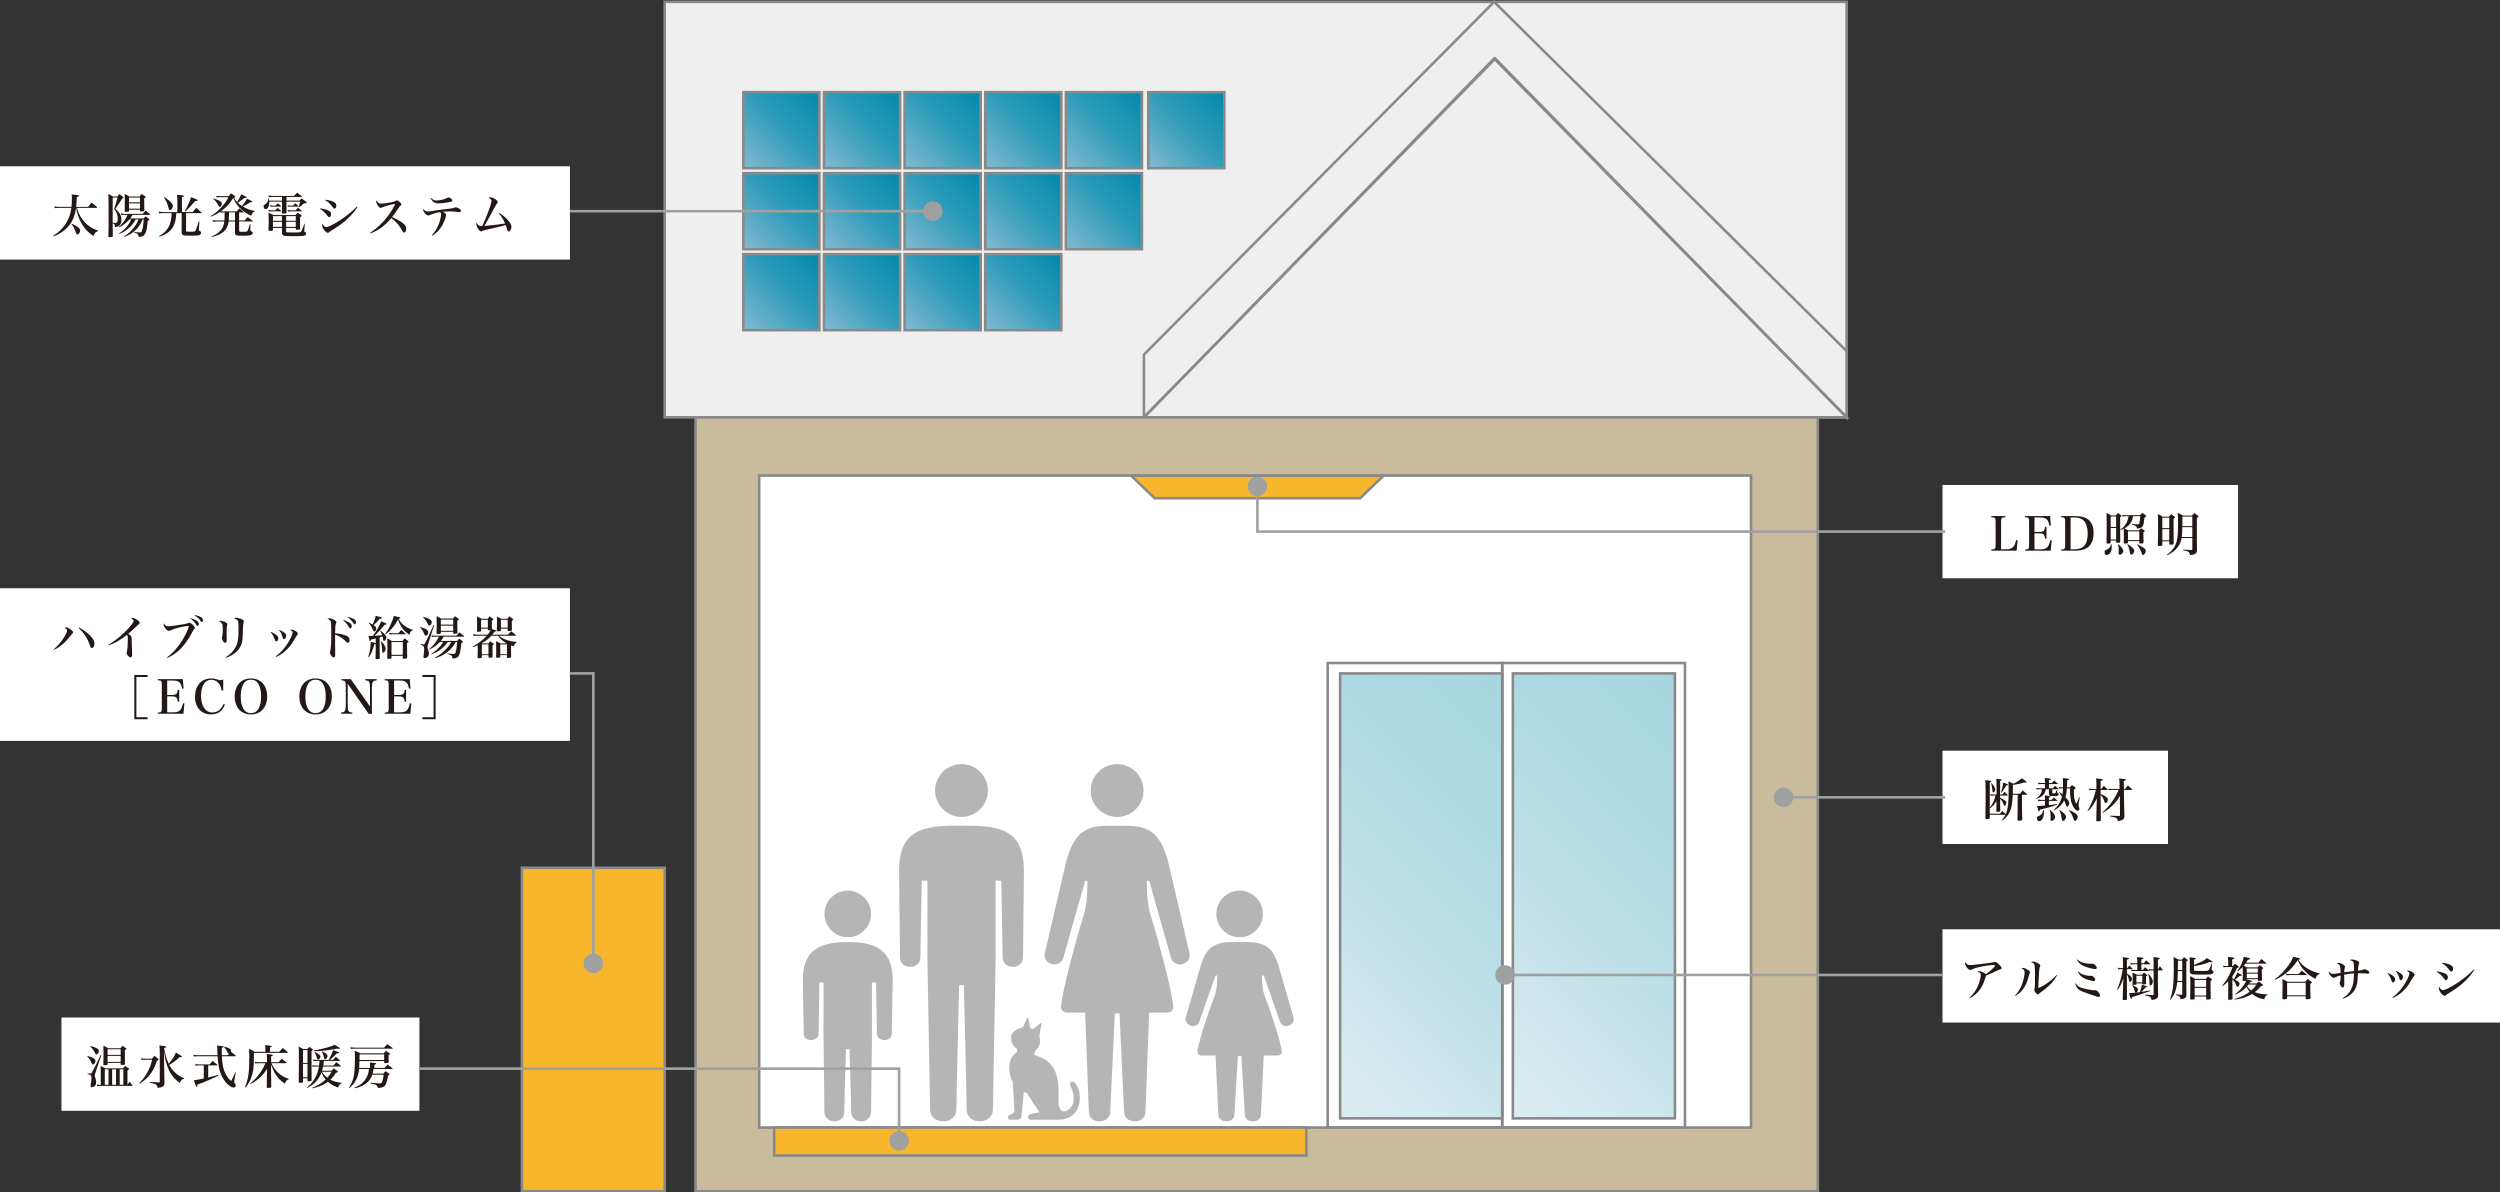 <?xml version="1.0" encoding="UTF-8"?>
<svg id="_レイヤー_2" data-name="レイヤー 2" xmlns="http://www.w3.org/2000/svg" xmlns:xlink="http://www.w3.org/1999/xlink" viewBox="0 0 962.258 458.992">
  <rect x="0" y="0" width="962.258" height="458.992" fill="#333333" stroke="none"/>
  <defs>
    <style>
      .cls-1 {
        fill: url(#_名称未設定グラデーション_13-13);
      }

      .cls-1, .cls-2, .cls-3, .cls-4, .cls-5, .cls-6, .cls-7, .cls-8, .cls-9, .cls-10, .cls-11, .cls-12, .cls-13, .cls-14, .cls-15, .cls-16, .cls-17, .cls-18, .cls-19, .cls-20, .cls-21, .cls-22 {
        stroke: #898989;
      }

      .cls-2 {
        fill: url(#_名称未設定グラデーション_13-15);
      }

      .cls-3 {
        fill: url(#_名称未設定グラデーション_13-14);
      }

      .cls-4 {
        fill: url(#_名称未設定グラデーション_13-10);
      }

      .cls-5 {
        fill: url(#_名称未設定グラデーション_13-11);
      }

      .cls-6 {
        fill: url(#_名称未設定グラデーション_13-12);
      }

      .cls-7 {
        fill: #efefef;
      }

      .cls-23 {
        fill: #9fa0a0;
      }

      .cls-8 {
        fill: #f8b62d;
      }

      .cls-9 {
        fill: url(#_名称未設定グラデーション_13-2);
      }

      .cls-10 {
        fill: url(#_名称未設定グラデーション_13-8);
      }

      .cls-11 {
        fill: url(#_名称未設定グラデーション_13-9);
      }

      .cls-12 {
        fill: url(#_名称未設定グラデーション_13-4);
      }

      .cls-13 {
        fill: url(#_名称未設定グラデーション_13-7);
      }

      .cls-14 {
        fill: url(#_名称未設定グラデーション_13-3);
      }

      .cls-15 {
        fill: url(#_名称未設定グラデーション_13-5);
      }

      .cls-16 {
        fill: url(#_名称未設定グラデーション_13-6);
      }

      .cls-17 {
        fill: url(#_名称未設定グラデーション_11-2);
      }

      .cls-18 {
        fill: #c9bc9c;
      }

      .cls-24 {
        fill: #231815;
      }

      .cls-19, .cls-25 {
        fill: #fff;
      }

      .cls-20 {
        fill: url(#_名称未設定グラデーション_13);
      }

      .cls-21 {
        fill: url(#_名称未設定グラデーション_11);
      }

      .cls-26 {
        fill: #b5b5b6;
      }

      .cls-27 {
        stroke: #9fa0a0;
      }

      .cls-27, .cls-22 {
        fill: none;
      }
    </style>
    <linearGradient id="_名称未設定グラデーション_11" data-name="名称未設定グラデーション 11" x1="555.083" y1="403.234" x2="671.905" y2="286.412" gradientUnits="userSpaceOnUse">
      <stop offset="0" stop-color="#ddeef2"/>
      <stop offset=".5" stop-color="#badee6"/>
      <stop offset=".739" stop-color="#aed9e2"/>
      <stop offset="1" stop-color="#a8d6e0"/>
    </linearGradient>
    <linearGradient id="_名称未設定グラデーション_11-2" data-name="名称未設定グラデーション 11" x1="488.596" y1="403.234" x2="605.418" y2="286.412" xlink:href="#_名称未設定グラデーション_11"/>
    <linearGradient id="_名称未設定グラデーション_13" data-name="名称未設定グラデーション 13" x1="286.121" y1="64.743" x2="315.384" y2="35.479" gradientUnits="userSpaceOnUse">
      <stop offset="0" stop-color="#84bad0"/>
      <stop offset=".5" stop-color="#339dbb"/>
      <stop offset="1" stop-color="#0089ad"/>
    </linearGradient>
    <linearGradient id="_名称未設定グラデーション_13-2" data-name="名称未設定グラデーション 13" x1="286.121" y1="95.912" x2="315.384" y2="66.648" xlink:href="#_名称未設定グラデーション_13"/>
    <linearGradient id="_名称未設定グラデーション_13-3" data-name="名称未設定グラデーション 13" x1="286.121" y1="127.08" x2="315.384" y2="97.817" xlink:href="#_名称未設定グラデーション_13"/>
    <linearGradient id="_名称未設定グラデーション_13-4" data-name="名称未設定グラデーション 13" x1="317.158" y1="64.743" x2="346.421" y2="35.479" xlink:href="#_名称未設定グラデーション_13"/>
    <linearGradient id="_名称未設定グラデーション_13-5" data-name="名称未設定グラデーション 13" x1="317.158" y1="95.912" x2="346.421" y2="66.648" xlink:href="#_名称未設定グラデーション_13"/>
    <linearGradient id="_名称未設定グラデーション_13-6" data-name="名称未設定グラデーション 13" x1="317.158" y1="127.08" x2="346.421" y2="97.817" xlink:href="#_名称未設定グラデーション_13"/>
    <linearGradient id="_名称未設定グラデーション_13-7" data-name="名称未設定グラデーション 13" x1="348.195" y1="64.743" x2="377.458" y2="35.479" xlink:href="#_名称未設定グラデーション_13"/>
    <linearGradient id="_名称未設定グラデーション_13-8" data-name="名称未設定グラデーション 13" x1="348.195" y1="95.912" x2="377.458" y2="66.648" xlink:href="#_名称未設定グラデーション_13"/>
    <linearGradient id="_名称未設定グラデーション_13-9" data-name="名称未設定グラデーション 13" x1="348.195" y1="127.08" x2="377.458" y2="97.817" xlink:href="#_名称未設定グラデーション_13"/>
    <linearGradient id="_名称未設定グラデーション_13-10" data-name="名称未設定グラデーション 13" x1="379.232" y1="64.743" x2="408.496" y2="35.479" xlink:href="#_名称未設定グラデーション_13"/>
    <linearGradient id="_名称未設定グラデーション_13-11" data-name="名称未設定グラデーション 13" x1="379.232" y1="95.912" x2="408.496" y2="66.648" xlink:href="#_名称未設定グラデーション_13"/>
    <linearGradient id="_名称未設定グラデーション_13-12" data-name="名称未設定グラデーション 13" x1="379.232" y1="127.08" x2="408.496" y2="97.817" xlink:href="#_名称未設定グラデーション_13"/>
    <linearGradient id="_名称未設定グラデーション_13-13" data-name="名称未設定グラデーション 13" x1="410.269" y1="64.743" x2="439.533" y2="35.479" xlink:href="#_名称未設定グラデーション_13"/>
    <linearGradient id="_名称未設定グラデーション_13-14" data-name="名称未設定グラデーション 13" x1="441.969" y1="64.743" x2="471.233" y2="35.479" xlink:href="#_名称未設定グラデーション_13"/>
    <linearGradient id="_名称未設定グラデーション_13-15" data-name="名称未設定グラデーション 13" x1="410.269" y1="95.912" x2="439.533" y2="66.648" xlink:href="#_名称未設定グラデーション_13"/>
  </defs>
  <g id="photo">
    <g>
      <g>
        <rect class="cls-7" x="255.857" y=".707" width="454.916" height="159.917"/>
        <polygon class="cls-7" points="575.096 .707 440.306 136.486 440.306 160.624 575.096 22.547 710.773 160.624 710.773 135.156 575.096 .707"/>
        <polygon class="cls-22" points="440.306 160.624 575.54 22.547 710.773 160.624 440.306 160.624"/>
        <rect class="cls-18" x="267.719" y="160.624" width="431.97" height="297.869"/>
        <rect class="cls-19" x="292.215" y="183.042" width="381.757" height="250.958"/>
        <rect class="cls-22" x="511.022" y="255.193" width="67.178" height="178.807"/>
        <rect class="cls-22" x="578.2" y="255.193" width="70.344" height="178.807"/>
        <rect class="cls-21" x="582.301" y="259.194" width="62.386" height="171.259"/>
        <rect class="cls-17" x="515.814" y="259.194" width="62.386" height="171.259"/>
        <rect class="cls-8" x="297.979" y="434" width="204.845" height="10.752"/>
        <polygon class="cls-8" points="444.417 191.76 523.538 191.76 532.538 183.113 435.416 183.113 444.417 191.76"/>
        <rect class="cls-8" x="200.877" y="334.016" width="54.98" height="124.477"/>
        <g>
          <rect class="cls-20" x="286.121" y="35.479" width="29.264" height="29.264"/>
          <rect class="cls-9" x="286.121" y="66.648" width="29.264" height="29.264"/>
          <rect class="cls-14" x="286.121" y="97.817" width="29.264" height="29.264"/>
          <rect class="cls-12" x="317.158" y="35.479" width="29.264" height="29.264"/>
          <rect class="cls-15" x="317.158" y="66.648" width="29.264" height="29.264"/>
          <rect class="cls-16" x="317.158" y="97.817" width="29.264" height="29.264"/>
          <rect class="cls-13" x="348.195" y="35.479" width="29.264" height="29.264"/>
          <rect class="cls-10" x="348.195" y="66.648" width="29.264" height="29.264"/>
          <rect class="cls-11" x="348.195" y="97.817" width="29.264" height="29.264"/>
          <rect class="cls-4" x="379.232" y="35.479" width="29.264" height="29.264"/>
          <rect class="cls-5" x="379.232" y="66.648" width="29.264" height="29.264"/>
          <rect class="cls-6" x="379.232" y="97.817" width="29.264" height="29.264"/>
          <rect class="cls-1" x="410.269" y="35.479" width="29.264" height="29.264"/>
          <rect class="cls-3" x="441.969" y="35.479" width="29.264" height="29.264"/>
          <rect class="cls-2" x="410.269" y="66.648" width="29.264" height="29.264"/>
        </g>
        <g>
          <g>
            <g>
              <circle class="cls-26" cx="326.303" cy="351.781" r="8.964"/>
              <path class="cls-26" d="M326.963,362.611c11.9,0,16.625,4.628,16.625,14.544l-.35,20.721c0,3.305-5.698,3.253-5.698-.025l-.35-19.696h-1.574v21.445l-.35,28.297c0,4.978-7.643,4.978-7.643,0,0-4.628-.661-24.071-.661-24.071h-1.32s-.661,19.443-.661,24.071c0,4.978-7.643,4.978-7.643,0l-.35-28.297v-21.445h-1.574l-.35,19.696c0,3.278-5.698,3.33-5.698.025l-.35-20.721c0-9.916,4.725-14.544,16.625-14.544h1.32Z"/>
            </g>
            <g>
              <path class="cls-26" d="M479.834,362.608c6.878,0,9.885,1.999,12.071,8.348l5.942,20.558c1.007,3.212-4.13,4.91-5.199,1.724l-6.207-17.753h-.676c0,2.229.017,5.409,1.223,8.457,1.245,3.146,2.837,7.793,3.813,10.883,1.238,3.916,2.168,7.327,2.547,9.524.213,1.238-.406,1.915-1.863,1.915h-5.066l-1.086,22.826c-.099,3.4-6.033,3.373-6.18,0l-1.343-22.642h-1.341l-1.343,22.642c-.147,3.373-6.081,3.4-6.18,0l-1.086-22.826h-5.066c-1.457,0-2.077-.677-1.863-1.915.379-2.197,1.31-5.608,2.547-9.524.977-3.09,2.569-7.737,3.813-10.883,1.206-3.049,1.223-6.228,1.223-8.457h-.676l-6.207,17.753c-1.069,3.186-6.207,1.487-5.199-1.724l5.942-20.558c2.186-6.348,5.193-8.348,12.071-8.348h5.39Z"/>
              <circle class="cls-26" cx="477.14" cy="351.781" r="8.964"/>
            </g>
            <g>
              <circle class="cls-26" cx="370.089" cy="304.279" r="10.164" transform="translate(10.457 620.85) rotate(-80.783)"/>
              <path class="cls-26" d="M394.118,335.611c0-13.373-5.287-17.811-21.335-17.811h-5.389c-16.048,0-21.335,4.438-21.335,17.811l.361,32.798c0,4.999,7.824,4.98,7.824.024l.541-29.457h2.188l-.002,30.899,1.026,57.075c0,6.241,10.128,6.241,10.128,0s1.072-47.78,1.072-47.78h1.783s1.072,41.539,1.072,47.78,10.128,6.241,10.128,0l1.026-57.075-.002-30.899h2.188l.541,29.457c0,4.956,7.824,4.975,7.824-.024l.361-32.798Z"/>
            </g>
            <g>
              <circle class="cls-26" cx="429.993" cy="304.279" r="10.164"/>
              <path class="cls-26" d="M433.572,317.824c9.132,0,13.123,3.295,16.026,13.756l8.183,35.055c1.204,4.766-5.87,6.52-7.149,1.789l-8.289-29.381h-.898c0,3.673.023,8.912,1.624,13.936,1.652,5.185,3.766,12.841,5.063,17.933,1.643,6.452,2.879,12.074,3.382,15.693.283,2.039-.539,3.156-2.474,3.156h-6.726l-1.442,38.333c-.111,4.739-8.039,4.694-8.204,0l-1.783-38.03h-1.783l-1.783,38.03c-.165,4.694-8.093,4.739-8.204,0l-1.442-38.333h-6.726c-1.935,0-2.757-1.116-2.474-3.156.503-3.619,1.739-9.241,3.382-15.693,1.296-5.092,3.41-12.749,5.063-17.933,1.601-5.023,1.624-10.263,1.624-13.936h-.898l-8.289,29.381c-1.279,4.73-8.353,2.977-7.149-1.789l8.183-35.055c2.903-10.461,6.894-13.756,16.026-13.756h7.159Z"/>
            </g>
          </g>
          <path class="cls-26" d="M414.699,418.181c-1.851-3.394-3.436-1.639-2.617,0,1.226,2.451,1.991,5.977-.033,8.214-2.472,2.732-4.613.983-4.613-1.678v-4.969c0-6.757-2.309-11.03-6.979-12.818l-2.413-.994.425-1.485c.463-.33.86-.772,1.165-1.336.856-1.587.901-3.019.392-4.237l.793-4.586s.277-.999-.565-.289l-2.711,2.182c-.177-.109-.361-.212-.55-.311-.146-.076-.298-.14-.452-.198l-.769-3.665s-.138-.805-.481-.047l-1.619,3.506c-2.056.349-3.963,1.594-4.319,2.821-.514,1.777.031,4.129,2.299,5.617l-.481,1.388c-.354.16-.676.368-.948.637-2.461,2.562-2.138,7.357-.429,10.51l.629,10.854c.066,1.242-.767,1.364-1.755,1.789-1.103.474-.994,1.912.455,1.912h2.218c1.865,0,1.765-1.001,1.964-2.707l.771-7.911,1.127.302,4.88,7.455-3.5.673c-1.292.497-1.093,2.186.199,2.186h10.533c8.844,0,9.373-9.175,7.386-12.818Z"/>
        </g>
      </g>
      <g>
        <rect class="cls-25" x="0" y="64.002" width="219.366" height="35.91"/>
        <g>
          <path class="cls-24" d="M29.658,80.014c.324,1.53.972,2.917,1.999,4.375.9,1.297,2.143,2.413,3.601,3.277.792.486,1.296.702,2.503,1.08l-.036.216c-.9.271-1.242.648-1.729,1.891-1.566-1.044-2.395-1.801-3.439-3.115-1.386-1.729-2.539-4.213-3.043-6.518-.072-.378-.108-.576-.198-1.206h-.036c-.36,2.646-1.134,4.717-2.449,6.481-1.008,1.333-2.413,2.557-4.015,3.457-.648.378-1.116.595-2.161,1.026l-.144-.252c1.404-.918,2.106-1.458,3.025-2.413,2.197-2.25,3.529-5.06,3.943-8.3h-4.844c-.504,0-.63,0-1.566.107l-.126-.684c.63.126,1.08.18,1.71.18h4.879c.09-1.026.144-2.484.144-3.511,0-.504-.018-.721-.108-1.261,2.629.216,2.791.252,2.791.504,0,.217-.216.343-.792.522-.09,1.891-.126,2.557-.252,3.745h4.627c.54-.72.702-.937,1.278-1.639.936.685,1.206.9,2.053,1.657.072.09.108.161.108.216,0,.09-.108.162-.234.162h-7.49ZM27.606,86.1c1.062.468,1.656.792,2.269,1.26.72.522.972.883.972,1.369,0,.306-.108.647-.324.99-.216.342-.468.521-.756.521s-.378-.107-.558-.702c-.108-.378-.414-1.152-.72-1.801-.306-.63-.504-.918-1.008-1.458l.126-.18Z"/>
          <path class="cls-24" d="M43.372,87.127c0,.09,0,.54.018,1.188.018.198.018.307.036,2.503-.036.36-.198.433-1.044.45h-.306c-.288,0-.378-.09-.378-.36.108-3.727.108-4.267.108-7.076,0-4.537-.036-7.544-.108-9.183.81.396,1.044.522,1.783,1.009h1.638c.378-.414.486-.559.9-.973.612.504.774.648,1.333,1.135.162.162.216.234.216.288,0,.126-.144.198-.54.306-.864,1.404-1.17,1.873-2.665,3.997,1.765,1.44,2.377,2.558,2.377,4.321,0,.864-.342,1.711-.882,2.161-.396.306-.756.432-1.566.504-.09-.99-.288-1.314-.918-1.422v1.152ZM43.372,85.721c.576.055.936.072,1.098.072.378,0,.54-.072.648-.288.108-.233.198-.864.198-1.404,0-.666-.144-1.423-.396-2.017-.216-.559-.45-.918-1.008-1.566.594-1.746.81-2.467,1.314-4.483h-1.854v9.687ZM54.824,84.498c-.54,1.368-.936,2.07-1.603,2.935-.828,1.044-2.071,2.106-3.349,2.845-.594.342-1.008.522-1.981.864l-.144-.198c1.116-.647,1.675-1.08,2.521-1.944,1.386-1.368,2.251-2.646,3.061-4.501h-1.17c-.612,1.152-1.116,1.854-1.981,2.719-1.314,1.314-2.575,2.16-4.267,2.826l-.144-.18c1.494-.954,2.539-1.908,3.493-3.205.72-.99.936-1.351,1.242-2.16h-.756c-1.17,1.332-2.341,2.232-3.943,3.043l-.144-.181c1.062-.864,1.801-1.71,2.557-2.953.378-.611.522-.882.864-1.692h-1.639c-.234,0-.414.019-.774.055l-.144-.631c.486.108,1.135.181,1.656.181h6.77c.468-.595.63-.774,1.116-1.297.756.595.972.793,1.675,1.423.054.072.09.126.09.162,0,.071-.072.107-.18.107h-6.662c-.396.685-.54.883-.918,1.387h5.186c.324-.378.432-.486.792-.847.558.415.72.541,1.224.937.144.126.198.216.198.288,0,.198-.18.36-.612.54-.27,2.881-.396,3.565-.864,4.664-.468,1.08-1.008,1.386-2.593,1.512-.072-.54-.144-.792-.36-1.026-.198-.252-.468-.359-1.423-.63v-.233c.918.107,1.639.144,2.233.144.486,0,.612-.09.81-.666.342-.99.558-2.413.648-4.285h-.486ZM49.674,81.203c-.018.27-.162.323-1.008.342h-.234c-.324,0-.432-.09-.432-.36.036-.972.054-2.557.054-4.646,0-.252-.018-.594-.054-1.891.846.414,1.098.54,1.873,1.009h3.799c.342-.45.45-.576.846-1.009.648.414.828.54,1.405.955.126.126.162.18.162.27,0,.145-.072.198-.594.504.018.522.018.955.018,1.225q0,2.179.036,3.385v.091c0,.216-.252.306-.936.306-.648,0-.72-.018-.738-.271v-.396h-4.195v.486ZM53.869,76.035h-4.195v1.854h4.195v-1.854ZM49.674,78.286v2.034h4.195v-2.034h-4.195Z"/>
          <path class="cls-24" d="M74.119,81.634c.612-.72.792-.937,1.386-1.62.9.738,1.17.972,2.017,1.746.054.072.09.126.09.162,0,.072-.09.108-.216.108h-5.78v6.716c0,.36.09.414.702.414.18,0,.54,0,1.008.018h.108c.864,0,1.368-.035,1.512-.107.36-.198.684-.99,1.584-3.961l.216.071-.216,3.062v.306c0,.181.072.252.45.433.288.144.414.342.414.684,0,.324-.252.648-.648.811-.432.18-1.188.234-3.043.234-2.269,0-2.827-.036-3.187-.198-.414-.198-.576-.504-.612-1.225q0-1.08.018-3.061v-4.195h-2.052c-.126,2.322-.486,3.853-1.206,5.186-.666,1.26-1.693,2.232-3.205,3.024-.63.343-1.08.522-2.107.864l-.126-.233c1.206-.648,1.908-1.207,2.773-2.215,1.116-1.297,1.729-2.863,1.963-5.06.036-.414.054-.63.09-1.566h-3.871c-.306,0-.54.018-.954.09l-.126-.702c.756.162,1.224.216,1.836.216h5.33v-4.573c0-.918-.036-1.278-.126-2.106,2.269.198,2.665.27,2.665.522,0,.18-.252.306-.774.414v5.743h4.087ZM63.316,75.873c.774.522,1.17.811,1.819,1.387.99.828,1.422,1.44,1.422,1.998,0,.702-.666,1.603-1.17,1.603-.234,0-.378-.18-.486-.72-.342-1.53-.882-2.773-1.782-4.105l.198-.162ZM71.149,81.203c1.008-1.711,1.981-3.907,2.377-5.312,2.161.81,2.521.972,2.521,1.206,0,.198-.306.288-.918.288-1.386,1.639-2.539,2.862-3.763,3.979l-.216-.162Z"/>
          <path class="cls-24" d="M87.995,75.495c.414-.486.54-.63.972-1.08.684.432.882.576,1.494,1.044.144.108.198.18.198.252s-.036.145-.144.198q-.036.018-.252.09c-.072.036-.108.036-.216.108.486.774.72,1.099,1.206,1.639.72-1.081,1.242-2.035,1.603-2.953,1.494.685,1.566.72,1.782.846.234.145.324.234.324.307,0,.18-.144.216-.81.216-.702.486-1.008.702-1.603,1.152-.522.378-.702.504-1.044.721.54.521.99.9,1.62,1.278.81-.9,1.476-1.891,1.945-2.827,1.782.847,2.035.99,2.035,1.152,0,.18-.162.216-.828.234-1.368.9-1.98,1.26-2.791,1.656,1.584.9,3.097,1.44,4.627,1.656v.145c-.702.288-.972.63-1.422,1.729-.846-.36-1.296-.612-2.161-1.207-2.341-1.603-3.511-2.988-4.79-5.617-1.242,2.089-2.611,3.583-4.663,5.06.342.036.702.072.99.072h5.06c.414-.522.54-.667.972-1.171.666.54.864.702,1.494,1.242.126.09.18.181.18.217,0,.071-.072.107-.234.107h-1.494v3.097h2.125c.486-.594.648-.756,1.152-1.313.81.594,1.062.792,1.891,1.439.072.072.09.108.09.162,0,.072-.072.108-.18.108h-5.078l.018,3.583c0,.378.054.396,1.512.396,1.26,0,1.44-.036,1.638-.307.252-.359.684-1.53.99-2.736l.198.036-.036,2.269c-.018.342.072.486.324.54.396.072.594.306.594.666,0,.378-.36.685-.954.847-.522.126-1.494.197-2.953.197-1.603,0-2.071-.054-2.449-.233-.306-.162-.486-.54-.486-1.026v-4.231h-2.431c-.396,3.241-2.323,5.006-6.5,5.96l-.09-.216c1.746-.631,3.133-1.621,3.961-2.863.522-.792.81-1.62.972-2.881h-3.079c-.198,0-.288,0-.774.054-.234.036-.252.036-.54.055l-.108-.631c.486.072,1.242.126,1.62.126h2.917c.054-.756.09-1.638.09-3.097h-.504c-.216,0-.522.019-1.08.09l-.054-.396c-1.188.828-2.107,1.332-3.673,1.962l-.108-.197c1.17-.702,1.945-1.278,2.881-2.143,1.188-1.099,2.341-2.449,3.169-3.71.306-.468.468-.773.792-1.476h-3.367c-.18,0-.288,0-.72.054-.198.018-.216.018-.45.036l-.126-.576c.432.054,1.026.09,1.333.09h3.421ZM82.18,76.431c1.206.342,2.035.666,2.575.99.45.288.612.521.612.954,0,.685-.36,1.261-.792,1.261-.198,0-.306-.108-.432-.379-.288-.612-.648-1.152-1.062-1.692-.342-.45-.54-.63-.99-.954l.09-.18ZM88.139,81.76c0,.126,0,.469-.018,1.062,0,.847-.018,1.404-.072,2.034h2.395v-3.097h-2.305Z"/>
          <path class="cls-24" d="M108.552,75.8h-3.439q-1.333.055-1.657.091l-.126-.667c.63.108,1.386.181,1.783.181h8.066c.504-.559.666-.721,1.188-1.242.792.576,1.026.756,1.819,1.386.054.036.09.09.09.126,0,.072-.09.126-.216.126h-5.798v1.423h5.005c.36-.378.486-.486.846-.864.774.54.99.72,1.71,1.296.18.162.234.234.234.343,0,.036-.054.126-.108.162s-.162.054-.324.071l-.306.019c-.108,0-.216.018-.324.018-.954.847-1.17,1.009-1.89,1.549l-.144-.054c.234-.738.306-1.026.558-2.143h-5.258v1.404l.036,2.736c-.018.162-.054.234-.126.288-.162.108-.522.162-.954.162-.54,0-.684-.054-.72-.288.036-.684.054-1.639.054-2.772v-1.53h-4.897c-.018.666-.054,1.025-.162,1.494-.198.828-.72,1.422-1.26,1.422-.45,0-.756-.468-.756-1.206,0-.36.018-.378.414-.594.9-.505,1.368-1.278,1.44-2.341h.216c.054.378.072.486.09.828h4.916v-1.423ZM103.312,80.824c.594.108.864.126,1.386.126h1.314c.36-.414.468-.54.864-.936.558.432.738.576,1.278,1.062.054.071.09.126.09.162,0,.054-.072.107-.162.107h-3.385c-.594,0-.738,0-1.26.054l-.126-.576ZM110.136,89.016c0,.181.036.289.126.343.108.072.234.09.648.09.144.018,1.747.036,1.945.036,1.621,0,2.557-.054,2.773-.126.396-.162.54-.469,1.53-3.241l.18.018-.234,2.629v.217c0,.18.018.216.342.342.252.108.396.306.396.576,0,.324-.18.594-.522.738-.486.198-1.656.27-4.195.27-1.224,0-2.773-.035-3.277-.071s-.864-.181-1.062-.45c-.198-.234-.252-.522-.252-1.171v-1.494h-3.475v.702c-.036.36-.216.45-.954.45h-.324c-.306,0-.396-.09-.432-.36.072-2.034.09-2.503.09-3.187,0-1.242-.036-2.845-.09-3.457.846.36,1.098.486,1.909.918h8.426c.396-.414.522-.54.918-.918.594.378.774.504,1.35.918.126.126.18.198.18.288,0,.145-.126.234-.648.522v1.242c0,.99,0,1.135.036,3.115-.018.18-.054.252-.162.324-.144.09-.648.161-1.08.161-.288,0-.396-.071-.432-.27v-.45h-3.709v1.296ZM103.924,79.024c.486.09.792.126,1.17.126h.954c.36-.396.468-.522.828-.919.558.414.72.559,1.278,1.045.036.036.072.107.072.126,0,.072-.072.126-.162.126h-2.971c-.468,0-.612,0-1.062.054l-.108-.558ZM108.534,83.183h-3.475v1.8h3.475v-1.8ZM108.534,85.379h-3.475v1.944h3.475v-1.944ZM113.845,84.983v-1.8h-3.709v1.8h3.709ZM113.845,87.324v-1.944h-3.709v1.944h3.709ZM110.712,79.042c.558.09.666.108,1.26.108h.864c.342-.396.45-.522.81-.919.54.433.702.576,1.206,1.045.072.072.09.107.09.144,0,.055-.072.108-.162.108h-2.809c-.468,0-.648,0-1.134.054l-.126-.54ZM110.712,80.824c.54.108.774.126,1.458.126h1.602c.396-.432.522-.558.918-.99.63.469.828.631,1.423,1.135.036.054.072.108.072.126,0,.072-.072.126-.162.126h-3.817c-.63,0-.828.019-1.368.072l-.126-.595Z"/>
          <path class="cls-24" d="M123.238,80.212c1.422.18,2.791.558,3.457.99.522.323.738.684.738,1.278,0,.612-.324,1.098-.738,1.098-.27,0-.378-.09-.666-.521-.306-.45-.936-1.171-1.368-1.566-.432-.396-.828-.685-1.512-1.081l.09-.197ZM137.588,79.654c-.918,1.494-2.017,2.809-3.691,4.43-1.603,1.566-3.403,2.881-6.32,4.646-.468.27-.648.396-.9.666-.144.126-.324.216-.486.216-.828,0-2.233-1.873-2.233-2.971,0-.162.036-.307.126-.505.432.829.954,1.279,1.531,1.279.54,0,1.945-.631,3.763-1.693,2.863-1.656,5.816-3.961,8.012-6.229l.198.162ZM125.255,76.863c1.747.252,2.827.595,3.529,1.08.468.324.666.702.666,1.243,0,.611-.324,1.116-.738,1.116-.252,0-.342-.072-.684-.595-.756-1.116-1.746-2.034-2.881-2.646l.108-.198Z"/>
          <path class="cls-24" d="M142.408,89.629c1.693-1.044,3.673-2.719,5.168-4.375,1.08-1.188,2.413-2.989,3.367-4.52.522-.864.828-1.44,1.17-2.25-1.296.126-3.943.846-4.916,1.313-.36.181-.432.198-.63.198-.432,0-.882-.396-1.333-1.152-.288-.485-.432-.9-.432-1.242,0-.162.018-.234.126-.414.522.9.972,1.206,1.782,1.206.612,0,2.323-.233,3.889-.558,1.152-.216,1.314-.271,1.729-.54.198-.126.288-.162.45-.162.252,0,.72.288,1.188.72.36.36.54.612.54.828,0,.162-.072.271-.27.414-.396.288-.414.324-1.044,1.278-.954,1.477-1.224,1.855-2.269,3.17,2.377,1.116,3.871,1.998,4.681,2.809.504.521.72,1.044.72,1.765,0,.81-.324,1.386-.792,1.386-.27,0-.468-.18-.684-.647-.936-1.891-2.305-3.476-4.213-4.916-1.512,1.782-2.701,2.863-4.321,3.979-1.242.846-2.106,1.278-3.799,1.927l-.108-.217Z"/>
          <path class="cls-24" d="M166.205,90.565c1.206-1.332,1.98-2.574,2.665-4.285.504-1.261.9-2.935.9-3.781,0-.414-.072-.594-.36-.846-1.152.144-2.809.611-3.781,1.062-.396.181-.558.234-.774.234-.378,0-.864-.324-1.423-.99-.342-.414-.558-.847-.558-1.152,0-.09.018-.144.09-.36.45.685.936.954,1.656.954.558,0,.774-.035,3.277-.432,1.26-.198,3.259-.45,5.492-.685.576-.071,1.044-.18,1.512-.359.252-.108.342-.127.504-.127.27,0,.666.127,1.08.343.594.306.954.684.954,1.008s-.252.505-.684.505c-.09,0-.144,0-.36-.036-.882-.145-2.161-.252-3.187-.252-1.062,0-1.801.035-2.737.126.954.558,1.206.828,1.206,1.278,0,.738-.666,2.538-1.422,3.889-1.008,1.765-2.143,2.953-3.907,4.087l-.144-.18ZM165.917,76.197c.72.702,1.314.973,2.161.973.648,0,1.656-.162,2.485-.396.63-.162.882-.271,1.512-.612.234-.126.36-.162.558-.162.594,0,1.476.685,1.476,1.152,0,.307-.234.45-1.008.612-1.206.271-3.259.522-4.339.522-1.35,0-2.215-.54-3.061-1.945l.216-.144Z"/>
          <path class="cls-24" d="M192.199,81.941c1.368.899,2.755,2.106,3.655,3.223.72.864.99,1.458.99,2.124,0,.937-.504,1.783-1.062,1.783-.288,0-.432-.181-.594-.792-.288-1.009-.342-1.171-.558-1.657-1.386.414-2.431.666-6.428,1.566-1.765.396-2.125.486-2.467.721-.18.107-.324.162-.504.162-.396,0-.756-.307-1.242-1.08-.468-.757-.666-1.261-.666-1.747,0-.18.036-.288.126-.522.468.955.9,1.279,1.729,1.279.072,0,.216,0,.45-.036.558-1.116,1.603-3.602,2.323-5.528.846-2.269,1.224-3.493,1.224-4.033,0-.558-.324-.936-1.188-1.332.216-.108.342-.145.576-.145,1.188,0,3.007,1.117,3.007,1.837,0,.216-.054.306-.324.648-.252.288-.45.612-.846,1.386-1.549,2.936-3.061,5.636-3.979,7.167,2.413-.181,6.086-.612,7.977-.955-.684-1.566-1.242-2.502-2.395-3.925l.198-.144Z"/>
        </g>
      </g>
      <g>
        <rect class="cls-25" x="747.671" y="186.666" width="113.78" height="35.91"/>
        <g>
          <path class="cls-24" d="M766.459,211.501c1.513-.054,1.657-.216,1.657-1.854v-8.679c0-1.656-.144-1.801-1.621-1.854v-.468h5.33v.468c-1.458.054-1.603.198-1.603,1.854v10.461h1.945c2.323,0,3.295-.9,3.817-3.528l.612.054-.396,3.997h-9.741v-.45Z"/>
          <path class="cls-24" d="M779.473,211.501c1.368,0,1.53-.198,1.53-1.854v-8.679c0-1.656-.162-1.872-1.53-1.872v-.45h9.615l.306,3.601-.594.036c-.414-2.412-1.26-3.115-3.709-3.115h-2.017v5.582h1.494c1.963,0,2.395-.324,2.575-1.98h.558v4.537h-.558c-.216-1.71-.63-2.034-2.575-2.034h-1.494v6.157h2.287c2.376,0,3.259-.81,3.763-3.492l.576.054-.378,3.961h-9.849v-.45Z"/>
          <path class="cls-24" d="M793.351,211.501c1.368,0,1.53-.216,1.53-1.854v-8.679c0-1.656-.162-1.872-1.53-1.872v-.45h5.312c1.98,0,3.475.288,4.483.882,1.8,1.08,2.683,2.917,2.683,5.6,0,2.81-.918,4.825-2.683,5.852-1.135.667-2.647.973-4.79.973h-5.005v-.45ZM798.464,211.428c1.621,0,2.953-.468,3.727-1.314.9-.972,1.369-2.593,1.369-4.663,0-1.927-.36-3.421-1.081-4.52-.774-1.17-2.197-1.765-4.195-1.765h-1.296v12.262h1.477Z"/>
          <path class="cls-24" d="M812.755,209.484c.036.522.054.738.054,1.062,0,1.044-.234,1.854-.702,2.413-.36.414-.882.702-1.278.702-.432,0-.774-.54-.774-1.225,0-.234.054-.433.126-.522q.108-.126.811-.378c.396-.144.882-.576,1.152-1.026.162-.252.252-.522.378-1.026h.234ZM812.413,208.764c-.036.359-.198.45-.882.45-.144,0-.252.018-.324.018h-.054c-.271,0-.36-.108-.36-.378.072-2.629.072-2.845.072-7.059,0-2.935,0-3.097-.054-4.375.774.378,1.008.504,1.729.973h1.854c.36-.433.468-.559.828-.973.522.396.685.522,1.17.937.126.126.162.198.162.27,0,.108-.072.162-.504.414v2.791c0,3.115,0,4.357.036,6.698-.018.198-.072.27-.198.324-.108.036-.612.09-1.008.09-.27,0-.36-.072-.378-.324v-.558h-2.088v.702ZM814.502,198.789h-2.088v4.052h2.088v-4.052ZM812.413,203.236v4.43h2.088v-4.43h-2.088ZM815.402,209.503c.54.449.756.684,1.17,1.188.522.648.684.99.684,1.423,0,.648-.72,1.404-1.314,1.404-.306,0-.486-.216-.486-.576,0-.09,0-.216.018-.396.018-.271.036-.576.036-1.045,0-.756-.054-1.152-.288-1.908l.18-.09ZM821.002,198.699c-.234,1.368-.45,1.908-1.008,2.719-.576.792-1.35,1.459-2.358,1.999.756.306.846.359,1.53.702h4.123c.288-.271.558-.559.829-.811.54.36.702.486,1.242.847.126.107.18.18.18.233,0,.126-.072.181-.541.45v1.225c0,.973.018,1.494.054,2.701-.036.359-.252.432-1.188.432-.324,0-.414-.054-.45-.27v-.648h-4.357v.521c-.018.198-.072.271-.18.324-.108.055-.684.108-1.116.108-.234,0-.324-.072-.342-.306.036-1.081.054-1.621.054-2.377,0-2.143,0-2.467-.036-3.025-.36.181-.558.271-1.17.505l-.108-.198c1.17-.793,1.854-1.566,2.449-2.791.378-.756.504-1.225.684-2.341h-1.314c-.396,0-.594.036-1.008.145l-.126-.685c.414.108.756.144,1.134.144h5.744c.378-.396.486-.521.864-.918.558.414.738.54,1.278.973.162.126.216.216.216.288,0,.126-.162.252-.648.521-.216,2.035-.396,2.989-.702,3.386-.396.558-.99.792-2.232.9-.072-.648-.144-.811-.432-.991-.27-.197-.63-.306-1.495-.504v-.233c.504.035.54.035,1.008.054.324.018.63.018.918.036.18.018.198.018.288.018.414,0,.54-.072.648-.432.144-.486.234-1.152.378-2.701h-2.809ZM819.039,209.484c1.8,1.188,2.449,1.854,2.449,2.575,0,.252-.144.594-.396.918-.288.36-.559.54-.829.54-.09,0-.18-.036-.234-.108q-.126-.144-.252-.936c-.144-1.062-.414-1.854-.937-2.863l.198-.126ZM819.057,207.9h4.357v-3.386h-4.357v3.386ZM822.748,209.52q1.891.99,2.269,1.261c.648.432.9.792.9,1.26,0,.738-.576,1.585-1.08,1.585-.09,0-.198-.036-.252-.108q-.108-.108-.36-.9c-.342-1.008-.792-1.8-1.639-2.935l.162-.162Z"/>
          <path class="cls-24" d="M832.285,209.665c-.054.414-.216.485-1.314.485-.27,0-.378-.09-.414-.378.072-2.377.09-4.52.09-7.887,0-1.548-.018-2.79-.09-4.051.811.396,1.062.54,1.837,1.026h2.466c.378-.414.486-.559.882-.954.432.342.864.666,1.261.99.144.126.198.198.198.27,0,.108-.108.198-.594.486q0,7.94.036,9.525c-.018.216-.072.306-.198.359-.126.072-.594.127-1.008.127-.36,0-.45-.055-.486-.307v-.99h-2.665v1.297ZM834.95,199.257h-2.665v4.015h2.665v-4.015ZM832.285,203.669v4.303h2.665v-4.303h-2.665ZM839.722,207.089c-.234,1.368-.702,2.431-1.531,3.511-1.008,1.314-2.07,2.143-4.033,3.151l-.144-.198c1.296-.954,1.927-1.584,2.629-2.61.864-1.278,1.314-2.629,1.513-4.538.126-1.098.18-2.881.18-5.491,0-1.404-.018-1.98-.108-3.511.846.396,1.098.54,1.945,1.044h3.547c.378-.414.504-.559.882-.973q.594.433,1.404,1.026c.144.145.216.234.216.288,0,.126-.216.307-.648.559v8.732q.018,1.044.036,1.908c0,.883,0,.937.018,1.639,0,.721-.108,1.026-.414,1.333-.378.378-.937.558-2.233.684-.252-1.242-.648-1.513-2.611-1.801v-.288c1.531.091,1.98.108,3.097.145h.09c.216,0,.27-.072.27-.324v-4.285h-4.105ZM839.992,202.894c-.036,1.765-.108,3.007-.198,3.799h4.033v-3.799h-3.835ZM843.827,202.498v-3.654h-3.799v1.17c0,.144,0,.63-.018,1.242,0,.271,0,.721-.018,1.242h3.835Z"/>
        </g>
      </g>
      <g>
        <rect class="cls-25" x="23.654" y="391.641" width="137.782" height="35.91"/>
        <g>
          <path class="cls-24" d="M33.722,406.446c1.242.36,2.017.667,2.485,1.009.396.288.522.522.522.99,0,.594-.54,1.314-.972,1.314-.198,0-.27-.072-.522-.666-.396-.919-.864-1.621-1.603-2.485l.09-.162ZM33.758,413.108c.666.09.882.108,1.044.108.36,0,.522-.162.882-.9.72-1.44,1.584-3.169,1.621-3.259q1.134-2.377,1.512-3.151l.216.108-2.359,7.076c-.18.504-.216.684-.216.864q0,.216.252,1.026c.234.756.288,1.098.288,1.692,0,.594-.234,1.116-.666,1.44-.288.216-.684.36-1.008.36-.306,0-.486-.198-.486-.505,0-.18,0-.233.198-1.188.108-.631.18-1.261.18-1.801,0-.522-.108-.847-.342-1.099-.198-.198-.378-.288-1.17-.558l.054-.217ZM34.857,402.611c1.044.271,1.764.54,2.413.883.54.288.792.612.792,1.044,0,.612-.504,1.332-.954,1.332-.234,0-.288-.071-.576-.666-.396-.828-1.026-1.692-1.783-2.431l.108-.162ZM38.782,412.226c0-.757-.018-1.116-.09-1.909.828.324,1.08.433,1.873.883h6.752c.396-.414.504-.54.9-.9.576.378.738.504,1.279.937.144.126.198.198.198.288,0,.126-.108.216-.63.521v5.51c.378-.594.45-.666.81-1.17.486.54.612.702,1.026,1.261.054.071.072.144.072.18,0,.072-.09.126-.198.126h-12.442c-.288,0-.684.036-.972.09l-.072-.63c.306.072.81.144,1.044.144h.45v-5.329ZM39.772,409.651q.018-.954.072-3.475v-.918c0-.648-.018-1.513-.054-2.791.81.378,1.044.521,1.819,1.008h4.718c.396-.432.522-.558.9-.954.558.378.72.504,1.224.918.144.126.198.217.198.307,0,.126-.108.198-.612.45.018,2.683.018,2.809.054,5.312,0,.144-.036.216-.144.27-.144.072-.666.126-1.08.126-.324,0-.414-.09-.414-.342v-.45h-5.042v.433c0,.162-.018.233-.072.27-.09.108-.414.162-.864.181h-.288c-.306,0-.414-.072-.414-.324v-.019ZM41.771,411.596h-1.44v5.959h1.44v-5.959ZM46.452,403.872h-5.042v2.143h5.042v-2.143ZM41.411,406.411v2.305h5.042v-2.305h-5.042ZM44.67,411.596h-1.512v5.959h1.512v-5.959ZM47.479,417.555v-5.959h-1.405v5.959h1.405Z"/>
          <path class="cls-24" d="M54.332,407.31c.594.145.774.162,1.477.162h2.701l.954-1.08c.612.486.81.648,1.404,1.135.162.162.216.233.216.306,0,.162-.198.288-.702.469-.774,2.412-1.531,3.906-2.773,5.455-1.098,1.351-2.161,2.269-3.871,3.349l-.144-.216c1.278-1.225,2.017-2.196,2.935-3.799,1.062-1.873,1.62-3.313,2.017-5.204h-2.755c-.63,0-.882.019-1.332.108l-.126-.685ZM61.499,405.078c0-1.008-.036-1.548-.144-2.683.576.072,1.008.126,1.278.162,1.116.108,1.368.18,1.368.378,0,.162-.18.252-.828.45.27,2.089.864,4.123,1.765,6.068,1.386-1.585,2.251-2.936,2.755-4.322.972.541,1.836,1.081,2.179,1.314.108.091.162.162.162.234,0,.145-.162.216-.486.216h-.45c-1.458,1.351-2.413,2.071-3.943,2.989.612,1.17,1.332,2.125,2.269,2.971,1.08,1.009,1.908,1.513,3.403,2.125l-.018.216c-.9.252-1.242.612-1.584,1.639-1.53-1.135-2.269-1.873-3.133-3.115-1.494-2.16-2.323-4.646-2.989-8.895l.108,6.771c0,.107.018,1.836.09,5.186v.162c0,.63-.18.972-.666,1.278-.414.252-.918.396-1.98.521-.072-1.242-.504-1.513-3.007-2.017l.018-.27q2.341.144,3.511.162c.252-.019.324-.091.324-.343v-11.199Z"/>
          <path class="cls-24" d="M83.729,406.158c-.036-.737-.054-1.116-.054-1.512-.036-1.278-.054-1.513-.144-2.215,2.233.18,2.575.252,2.575.486,0,.162-.216.288-.72.414-.018.576-.018,1.008-.018,1.314,0,.504,0,.882.018,1.512h2.251l.558-.647h-.126c-.198,0-.324-.09-.432-.343-.468-1.026-.594-1.206-1.405-2.143l.09-.162c1.188.343,1.44.414,1.819.612.576.307.792.576.792.99,0,.108-.018.162-.054.307.774.612,1.008.792,1.8,1.477.036.054.072.107.072.144,0,.072-.108.162-.198.162h-5.149c.09,1.818.216,2.953.432,3.961.306,1.369.846,2.719,1.53,3.8.378.611.738,1.008,1.603,1.782.936-1.837,1.026-1.98,1.639-3.385l.162.036-.576,3.114c-.054.288-.072.505-.072.631,0,.216.054.306.324.611.198.234.288.433.288.648,0,.469-.378.847-.846.847-1.152,0-3.079-1.747-4.213-3.8-.99-1.8-1.512-3.745-1.782-6.554-.054-.486-.09-.864-.144-1.692h-7.526c-.702,0-1.152.036-1.656.126l-.108-.72c.63.162,1.008.197,1.764.197h7.508ZM80.128,414.711c2.719-.63,2.827-.666,4.051-1.08l.09.18c-1.081.667-1.333.793-4.159,2.035-1.512.666-2.305.972-4.069,1.584-.09.702-.162.919-.36.919s-.306-.288-1.044-2.593c.612-.019.918-.055,1.963-.288.09-.019.432-.072.918-.181.198-.036.522-.107.918-.18v-5.023h-1.98c-.342,0-.792.054-1.17.144l-.108-.72c.432.126.81.18,1.278.18h4.231c.504-.612.666-.792,1.17-1.332.756.594.99.774,1.729,1.44.054.054.09.126.09.144,0,.072-.09.145-.18.145h-3.367v4.627Z"/>
          <path class="cls-24" d="M107.49,404.844c.576-.667.756-.865,1.333-1.477.864.684,1.134.9,1.927,1.603.054.071.072.126.072.161,0,.055-.09.108-.198.108h-12.91c.018.63.018,1.062.018,1.387,0,4.123-.234,6.014-.972,7.958-.648,1.729-1.206,2.719-2.287,4.033l-.216-.144c.774-1.765,1.134-3.098,1.404-5.24.216-1.62.288-3.349.288-6.464,0-1.296,0-1.548-.108-3.097.99.468,1.278.63,2.161,1.171h4.141v-1.333c0-.432-.018-.685-.072-1.261,2.161.217,2.521.289,2.521.541,0,.126-.09.18-.684.396v1.657h3.583ZM107.274,408.841c.504-.612.666-.793,1.17-1.387.792.648,1.044.847,1.782,1.494.072.072.09.126.09.162,0,.072-.09.126-.234.126h-5.6c1.296,2.953,3.691,5.113,6.644,5.979l-.054.233c-.774.288-.972.504-1.44,1.639-1.801-1.278-2.593-2.053-3.475-3.439-.666-1.044-1.152-2.052-1.818-3.853v3.547l.036,1.765.036,3.223c-.018.126-.036.198-.108.234-.126.108-.594.18-1.098.18-.414,0-.522-.071-.54-.342.054-2.449.072-4.105.09-4.97l.018-2.053c-1.026,1.639-1.801,2.557-3.025,3.638-1.098.936-1.927,1.512-3.277,2.214l-.126-.18c1.675-1.404,3.115-3.043,4.249-4.789.63-.99,1.026-1.729,1.566-3.025h-2.557c-.684,0-.882.019-1.386.09l-.108-.647c.45.107,1.008.162,1.495.162h3.151v-1.747c0-.594-.018-.846-.09-1.44.432.054.774.09.99.108,1.08.126,1.368.198,1.368.396,0,.145-.144.253-.666.433v2.251h2.917Z"/>
          <path class="cls-24" d="M116.631,415.035v1.314c-.018.324-.288.433-1.134.433-.396,0-.504-.072-.522-.307.036-1.549.072-4.556.072-6.5,0-4.051-.018-6.266-.072-7.166.774.396.99.522,1.747.973h1.531c.288-.288.558-.559.846-.828.522.342.666.449,1.152.828.126.107.18.18.18.252,0,.126-.054.162-.522.521v2.701c0,3.331,0,6.482.018,8.499-.018.18-.054.233-.18.306-.144.054-.666.126-1.026.126-.252,0-.342-.054-.36-.252v-.9h-1.729ZM118.359,404.177h-1.729v4.916h1.729v-4.916ZM116.631,409.489v5.15h1.729v-5.15h-1.729ZM124.661,408.337c-.072.847-.108,1.152-.216,1.783h3.889c.486-.559.648-.738,1.134-1.278.738.576.972.756,1.692,1.404.036.054.054.09.054.144,0,.055-.09.126-.198.126h-6.644c-.126.648-.216.99-.396,1.603h3.601c.396-.396.522-.504.918-.882.612.432.792.558,1.368,1.008.162.126.216.198.216.252,0,.181-.162.271-.864.505-.666,1.134-1.098,1.674-2.071,2.574,1.206.648,2.611,1.026,4.285,1.171v.198c-.414.197-.558.306-.828.666-.216.288-.306.486-.45.954-1.53-.468-2.755-1.135-3.943-2.196-1.656,1.242-3.259,1.926-5.96,2.521l-.09-.198c2.233-.9,3.691-1.801,5.186-3.188-.792-.954-1.26-1.746-1.584-2.772-.504,1.333-1.134,2.377-2.017,3.403-1.044,1.17-1.963,1.854-3.529,2.665l-.126-.145c1.026-.847,1.512-1.332,2.179-2.215,1.35-1.746,2.143-3.619,2.503-5.924h-1.35c-.45,0-.702.019-1.116.072l-.126-.576c.468.09.72.108,1.26.108h1.386c.09-.631.108-.973.162-1.783h-1.17c-.414,0-.738.019-1.116.072l-.126-.594c.432.09.738.126,1.242.126h4.735c.9-1.657,1.422-2.845,1.639-3.764,2.215.774,2.323.828,2.323,1.026s-.162.234-.882.252c-.954,1.009-1.657,1.675-2.575,2.485h1.116c.468-.522.612-.685,1.098-1.207.666.559.882.738,1.531,1.351.036.055.054.09.054.126,0,.072-.072.126-.18.126h-6.014ZM120.682,404.322c1.512-.198,3.079-.522,4.825-1.009,1.729-.468,2.575-.773,3.295-1.17.432.252.756.45.972.576.828.468,1.062.63,1.062.774,0,.126-.144.216-.324.216-.072,0-.45-.036-.738-.09-2.647.558-6.122.972-8.121.972-.198,0-.522,0-.918-.018l-.054-.252ZM121.15,404.844c.756.396,1.333.773,1.765,1.134.288.252.414.468.414.721,0,.504-.504,1.116-.918,1.116-.126,0-.252-.09-.324-.234s-.072-.145-.306-1.026c-.108-.414-.288-.828-.756-1.603l.126-.107ZM123.977,404.646c1.603.792,2.089,1.224,2.089,1.818,0,.576-.522,1.261-.954,1.261-.216,0-.324-.162-.432-.738-.162-.9-.342-1.405-.81-2.215l.108-.126ZM123.941,412.514c.45.846.972,1.44,2.071,2.305.774-.847,1.116-1.351,1.566-2.305h-3.637Z"/>
          <path class="cls-24" d="M142.445,411.055v-.864c0-.288-.018-.576-.09-1.242q2.161.198,2.359.288c.054.036.108.108.108.162,0,.162-.18.271-.72.433v1.224h3.943c.486-.594.648-.773,1.152-1.332.81.63,1.062.811,1.854,1.477.054.054.09.108.09.144,0,.072-.09.108-.216.108h-7.148c-.108.883-.162,1.152-.342,1.782h4.105c.36-.414.486-.54.864-.936.612.396.792.521,1.332.936.126.108.198.198.198.288,0,.019-.018.019-.018.019,0,.18-.108.27-.576.486-.288,2.052-.756,3.475-1.296,3.997-.504.486-1.224.684-2.611.72-.162-.684-.288-.882-.666-1.116-.432-.27-.972-.432-2.143-.612v-.288c2.413.217,3.025.271,3.547.271.522,0,.666-.09.864-.54.27-.576.558-1.891.612-2.827h-4.339c-.396,1.135-.937,2.017-1.693,2.772-.792.793-1.981,1.513-3.277,1.999-.522.18-.9.288-1.782.468l-.09-.27c1.351-.522,2.107-.973,3.007-1.783,1.26-1.134,2.107-2.683,2.413-4.375.054-.306.072-.45.126-.99h-3.799c-.162,1.513-.45,2.737-.918,3.728-.288.63-.828,1.494-1.314,2.106-.432.54-.756.846-1.531,1.494l-.162-.18c.846-1.171,1.404-2.341,1.764-3.817.414-1.729.558-3.691.558-8.337,0-.972-.018-1.242-.072-2.017.954.379,1.26.522,2.197,1.009h8.967c.36-.45.468-.576.864-.99.63.414.828.558,1.386.99.126.108.198.18.198.252,0,.108-.108.18-.594.433,0,.071.018.936.054,2.646-.018.324-.216.414-1.026.414-.144,0-.252.018-.324.018h-.054c-.216,0-.324-.09-.342-.323v-.486h-9.507c-.036,1.26-.054,1.818-.108,2.664h4.195ZM134.919,403.061c.522.126,1.134.181,1.819.181h11.055c.522-.612.702-.793,1.242-1.369.882.612,1.152.811,2.053,1.495.072.071.108.126.108.162,0,.09-.054.107-.252.107h-14.206c-.756,0-1.152.036-1.693.126l-.126-.702ZM147.864,405.835h-9.453l-.036,2.16h9.489v-2.16Z"/>
        </g>
      </g>
      <g>
        <rect class="cls-25" x="747.671" y="288.943" width="86.793" height="35.91"/>
        <g>
          <path class="cls-24" d="M778.268,310.231c0,1.062.054,4.357.09,5.239-.018.162-.072.234-.18.271-.18.072-.648.126-1.099.144h-.198c-.252,0-.324-.071-.342-.378.036-.9.072-3.061.072-4.375v-5.222h-1.891c-.126,3.024-.378,4.627-.955,6.067-.684,1.711-1.53,2.773-3.115,3.854l-.162-.18c.702-.757.99-1.171,1.422-2.035h-6.032v1.188c0,.36-.234.433-1.404.433-.198,0-.252-.055-.288-.307,0-.27,0-.324.018-.846.036-1.026.072-4.142.072-7.022,0-4.213-.036-5.653-.126-6.788,1.819.18,2.287.271,2.287.504,0,.108-.036.145-.558.414v12.028h3.925c.342-.469.468-.612.864-1.081q.558.486,1.368,1.225c.415-.954.666-1.963.864-3.457.162-1.387.234-2.935.234-6.302,0-1.297-.018-1.801-.09-2.845.847.342,1.081.468,1.855.9,1.08-.414,2.431-1.297,3.259-2.143,1.404.972,1.873,1.368,1.873,1.548,0,.108-.108.181-.27.181-.144,0-.27-.019-.612-.072-1.314.432-2.755.738-4.393.937.018.612.018.666.018,1.278,0,.81-.018,1.44-.036,2.124h2.791q.541-.666,1.026-1.296c.72.594.937.792,1.639,1.44.054.072.09.126.09.162,0,.054-.054.09-.126.09h-1.891v4.321ZM767.213,306.215c-.018,0-.36.019-1.044.072l-.108-.612c.45.108.81.145,1.224.145h1.188v-.486q0-.324.018-.666v-.522c0-1.62-.054-3.781-.108-4.375,1.747.126,2.088.198,2.088.414,0,.126-.144.216-.612.414-.018,1.765-.018,2.034-.018,3.097v2.125h.882l.81-1.081c.558.541.72.703,1.278,1.297.036.054.054.09.054.108,0,.054-.054.071-.144.071h-2.881v.828c.774.36,1.512.774,1.908,1.081.378.288.486.486.486.864,0,.558-.342,1.116-.684,1.116-.198,0-.252-.09-.486-.774-.27-.774-.54-1.188-1.224-1.927,0,.973.036,4.142.054,4.718-.018.18-.054.234-.234.288s-.486.09-.738.09c-.396,0-.504-.054-.54-.216q.072-2.575.072-3.997c-.702,1.206-1.224,1.818-2.395,2.826l-.198-.162c1.099-1.512,1.675-2.719,2.269-4.735h-.918ZM766.564,301.462c.882.9,1.423,1.837,1.423,2.413,0,.504-.396,1.116-.72,1.116-.271,0-.324-.145-.45-1.225-.144-1.135-.198-1.387-.414-2.196l.162-.108ZM770.183,305.063c.486-1.512.702-2.448.9-3.871,1.386.505,1.783.702,1.783.864,0,.181-.144.217-.648.234-.162.271-.288.486-.378.63-.828,1.423-.918,1.531-1.513,2.215l-.144-.072Z"/>
          <path class="cls-24" d="M789.767,301.39c.378-.432.486-.576.864-.972.594.449.774.611,1.368,1.134.054.072.072.108.072.145,0,.054-.072.09-.216.09h-3.205v1.62h1.476c.36-.432.468-.558.846-.954.594.468.774.612,1.333,1.134.054.072.072.108.072.127,0,.054-.054.09-.18.09h-2.269v1.278c0,.27.036.288.576.288.468,0,.558-.019.666-.162.018-.019.18-.396.468-1.099l.162.019v.882c0,.216.054.234.36.378.162.09.252.217.252.396,0,.234-.162.432-.45.522-.234.09-.576.107-1.711.107-.918,0-1.206-.036-1.386-.198-.162-.144-.234-.396-.234-.756v-1.656h-1.207c-.198,1.008-.378,1.386-.864,1.998-.648.774-1.368,1.207-2.755,1.675l-.108-.18c.99-.631,1.44-1.099,1.836-1.909.234-.504.324-.828.414-1.584h-.99c-.414,0-.684.036-1.062.107l-.108-.63c.396.09.72.126,1.17.126h2.161v-1.62h-1.458c-.414,0-.738.036-1.098.107l-.126-.647c.45.107.774.144,1.224.144h1.458v-.45c0-.558-.018-.846-.072-1.513,2.161.234,2.358.288,2.358.505,0,.162-.18.233-.756.359v1.099h1.116ZM786.688,311.851c.018.324.036.559.036.721,0,1.152-.288,2.286-.72,2.845-.342.414-.738.666-1.116.666-.486,0-.864-.504-.864-1.188,0-.324.108-.54.342-.684q.072-.036.666-.288c.738-.324,1.152-.937,1.422-2.107l.234.036ZM785.608,308.268c-.432,0-.685.019-1.081.09l-.108-.611c.468.09.72.126,1.188.126h1.512v-.343c0-.738,0-.882-.054-1.404.45.072.81.145,1.026.162.918.126,1.135.198,1.135.378,0,.145-.18.234-.594.324v.883h1.026c.378-.414.486-.522.864-.919.558.469.72.595,1.242,1.062.054.072.072.108.072.145,0,.071-.072.107-.216.107h-2.989v1.639c1.296-.144,1.873-.234,3.205-.432l.018.197c-2.017.774-3.817,1.314-6.68,1.963-.108.504-.18.666-.36.666-.216,0-.288-.198-.738-2.088h.36c.612,0,1.26-.036,2.683-.162v-1.783h-1.512ZM789.173,311.779c.648.63.9.864,1.207,1.242.414.54.648,1.08.648,1.548,0,.612-.774,1.387-1.386,1.387-.252,0-.414-.198-.414-.504,0-.09.018-.216.018-.378.036-.271.054-.595.054-.919,0-.864-.054-1.368-.288-2.286l.162-.09ZM792.72,304.9c.594.433.792.595,1.117.864.126-.792.162-1.313.198-2.322h-.45c-.432,0-.648.018-1.08.09l-.108-.612c.468.108.738.126,1.188.126h.468v-2.269c0-.54,0-.738-.072-1.296,1.873.18,1.962.198,2.178.288.126.054.198.126.198.198,0,.144-.198.252-.702.378-.018,1.404-.036,1.782-.09,2.7h1.098c.36-.396.468-.504.828-.864.558.379.72.486,1.243.883.144.126.198.198.198.288,0,.144-.162.27-.684.504-.018.486-.018.882-.018,1.135,0,1.026.09,1.944.288,2.79.144.667.288,1.009.684,1.603q.396-.81,1.134-2.593l.162.072-.432,2.575c-.018.126-.036.468-.036.612,0,.197.036.342.216.738.09.197.126.359.126.558,0,.378-.306.685-.684.685-.702,0-1.53-.99-2.179-2.557-.486-1.225-.756-3.134-.756-5.366v-.666h-1.206c-.09,1.603-.234,2.503-.541,3.421,1.099,1.152,1.44,1.675,1.44,2.215,0,.666-.432,1.44-.792,1.44-.216,0-.27-.09-.576-.937-.27-.792-.36-1.026-.594-1.477-.846,1.657-1.909,2.719-3.835,3.817l-.144-.162c1.17-1.116,1.729-1.818,2.287-2.845.396-.756.666-1.458.882-2.269-.396-.63-.576-.883-1.117-1.603l.162-.145ZM792.792,311.797c1.603,1.026,2.449,1.927,2.449,2.629,0,.684-.666,1.549-1.17,1.549-.306,0-.45-.289-.54-1.045-.144-1.188-.342-1.908-.9-3.024l.162-.108ZM796.501,311.797c2.503,1.188,3.205,1.746,3.205,2.61,0,.757-.522,1.531-1.026,1.531-.306,0-.432-.198-.72-1.062-.342-1.062-.738-1.818-1.584-2.935l.126-.145Z"/>
          <path class="cls-24" d="M808.829,303.658c.306-.396.612-.792.9-1.188.648.576.846.757,1.477,1.351.036.055.054.09.054.126,0,.055-.072.108-.18.108h-2.539v1.549c2.071.882,2.791,1.458,2.791,2.214,0,.648-.432,1.314-.864,1.314-.198,0-.342-.18-.468-.594-.45-1.333-.594-1.603-1.458-2.575.018,6.284.018,6.302.072,9.688,0,.162-.036.233-.108.288-.144.107-.396.162-.666.162h-.648c-.234,0-.324-.072-.324-.288.018-.685.036-1.261.036-1.603q.054-1.549.09-4.124l.09-2.79c-1.243,2.502-1.873,3.421-3.421,4.933l-.162-.144c.937-1.585,1.423-2.593,2.089-4.321.576-1.477.81-2.251,1.116-3.709h-1.729c-.252,0-.45.018-.846.072l-.108-.595c.378.09.666.126,1.008.126h1.891v-1.998c0-.595-.018-1.062-.108-2.035.486.055.864.09,1.117.108,1.242.108,1.494.162,1.494.378,0,.18-.126.252-.882.486v3.061h.288ZM817.598,310.5c.018.433.054,1.585.108,3.476,0,.756-.126,1.099-.504,1.404-.414.342-.954.504-2.088.648-.054-.576-.162-.828-.45-1.08-.162-.145-.54-.288-1.008-.415-.144-.035-.486-.107-1.53-.323l.018-.253c1.567.072,2.089.091,3.529.108.27-.018.324-.09.324-.342l-.036-5.888v-1.477c-.954,1.603-1.639,2.467-2.953,3.745-1.26,1.225-2.052,1.818-3.547,2.719l-.162-.18c1.657-1.513,2.665-2.665,3.817-4.34.99-1.422,1.692-2.7,2.323-4.249h-2.863c-.288,0-.594.036-.936.09l-.09-.612c.396.09.684.126,1.026.126h3.241v-2.034c0-.757-.036-1.152-.162-1.98.468.036.828.071,1.044.09,1.206.09,1.548.18,1.548.396,0,.162-.198.289-.81.486l.054,3.043h.522c.432-.594.576-.774,1.008-1.332.72.612.936.811,1.638,1.458.036.055.072.108.072.162,0,.055-.072.108-.162.108h-3.079l.108,6.445Z"/>
        </g>
      </g>
      <g>
        <rect class="cls-25" x="747.671" y="357.684" width="214.587" height="35.91"/>
        <g>
          <path class="cls-24" d="M758.081,384.012c1.422-1.242,2.521-2.826,3.313-4.717.576-1.368,1.044-3.205,1.044-4.069,0-.54-.378-.937-1.188-1.225.162-.162.324-.216.594-.216.63,0,2.071.685,2.557,1.188.828-.559,2.305-1.818,3.007-2.557.378-.414.522-.612.522-.757,0-.09-.108-.162-.288-.197-.108-.019-.18-.019-.504-.019-1.261,0-4.159.468-6.068.954-.937.252-1.351.396-2.215.828-.144.055-.342.108-.486.108-.415,0-.991-.45-1.458-1.135-.324-.468-.558-1.062-.558-1.404,0-.144.036-.288.108-.468.414.792,1.008,1.135,1.926,1.135.666,0,.811-.019,4.394-.45.612-.072,1.134-.126,1.495-.181q2.737-.306,3.313-.54c.108-.054.18-.072.27-.072.288,0,.594.162,1.152.612.846.721,1.386,1.387,1.386,1.747,0,.342-.18.504-.684.612-.414.107-.522.144-.9.342-1.477.738-2.106,1.026-4.375,1.963q-.09.27-.27.882c-.738,2.467-1.584,4.069-2.881,5.456-.954,1.025-1.98,1.818-3.061,2.376l-.144-.198Z"/>
          <path class="cls-24" d="M775.63,383.13c1.008-1.009,1.729-2.106,2.449-3.745.648-1.494,1.207-3.871,1.207-5.149,0-.757-.36-1.171-1.278-1.513.216-.162.306-.18.648-.18.414,0,1.188.288,1.836.702.576.36.847.666.847.972,0,.181-.036.288-.198.648q-.108.234-.702,2.305c-.54,1.801-1.477,3.421-2.593,4.556-.648.648-1.17,1.044-2.053,1.584l-.162-.18ZM791.763,375.406c-.72,1.297-1.188,1.945-2.07,2.936-.72.792-1.261,1.314-2.215,2.088-.738.595-1.314,1.026-1.657,1.261-.45.306-.684.504-.972.792-.18.162-.306.234-.45.234-.558,0-1.404-1.135-1.404-1.854q0-.108.09-.342c.162-.469.198-1.477.198-5.132,0-1.585-.072-3.259-.144-3.764-.108-.702-.504-1.044-1.333-1.26.198-.216.324-.271.612-.271.522,0,1.26.234,1.962.612.63.324.918.648.918.973,0,.162-.018.252-.198.63-.09.198-.162.685-.234,1.53-.108,1.188-.288,4.934-.288,5.834v.612c2.269-.864,5.131-2.917,6.986-5.023l.198.144Z"/>
          <path class="cls-24" d="M798.923,378.467c.559,1.08,1.333,1.548,3.349,2.053,1.333.323,3.115.63,3.781.63.054,0,.162,0,.342-.019h.09c.36,0,.738.217,1.152.703.414.468.648.936.648,1.278,0,.378-.234.63-.576.63-.198,0-.342-.036-.99-.288-.18-.054-.99-.342-2.449-.811-2.106-.702-3.169-1.116-3.835-1.548-.918-.595-1.422-1.351-1.71-2.558l.198-.071ZM799.608,369.32c.738.721,1.44,1.081,2.755,1.369.792.162,1.8.288,2.484.288.162,0,.306-.019.45-.036.126-.036.198-.036.288-.036.18,0,.522.198.811.486.45.432.666.774.666,1.08,0,.324-.234.54-.612.54-.594,0-2.287-.414-3.601-.864-1.782-.63-2.683-1.351-3.439-2.701l.198-.126ZM800.058,373.822c.396.612.81.937,1.566,1.225.864.323,2.052.558,2.881.558.072,0,.234-.018.324-.018.126-.019.144-.019.198-.019.252,0,.45.09.756.396.45.414.684.811.684,1.116,0,.324-.252.54-.63.54-.432,0-1.729-.324-2.701-.666-1.854-.666-2.881-1.62-3.259-3.061l.18-.072Z"/>
          <path class="cls-24" d="M818.831,372.616c.324-.433.414-.559.738-.991.522.486.666.631,1.17,1.135.054.072.09.108.09.144,0,.055-.072.108-.162.108h-1.999v1.692c1.368.864,1.944,1.459,1.944,2.035,0,.558-.432,1.242-.792,1.242-.198,0-.234-.072-.54-1.459-.18-.738-.288-1.025-.63-1.458,0,4.231.018,7.508.036,9.453-.036.216-.108.306-.27.342-.234.054-.612.09-.991.09-.252,0-.36-.072-.396-.324.054-1.224.072-1.422.09-2.683.036-1.368.054-2.251.072-2.629l.108-2.772c-.918,2.503-1.314,3.295-2.287,4.537l-.18-.144c.72-1.566,1.062-2.575,1.603-4.735.342-1.387.45-1.963.612-3.188h-.864c-.288,0-.576.036-.846.126l-.144-.684c.324.09.72.162.99.162h.954v-2.035c0-1.062-.018-1.387-.09-2.16.486.054.846.107,1.098.126,1.044.107,1.333.197,1.333.396,0,.145-.198.252-.81.433v3.241h.162ZM820.794,379.08c.216.126.378.216.486.288,1.134.63,1.26.72,1.458,1.025.108.162.162.343.162.576,0,.415-.27.847-.666,1.081.828-.108.882-.108,1.404-.181.468-1.224.63-1.818.774-2.826q2.143.558,2.143.738c0,.126-.126.18-.72.27-.576.702-.648.774-1.656,1.729,1.224-.18,1.908-.306,3.349-.576l.018.252c-2.232.828-4.051,1.459-6.932,2.377-.054.504-.144.685-.306.685-.072,0-.126-.055-.18-.162-.036-.072-.126-.36-.252-.774-.144-.486-.288-.937-.414-1.332h.396c.45,0,1.026-.055,2.125-.162-.18-.126-.198-.162-.378-.721-.378-1.296-.432-1.404-.936-2.143l.126-.144ZM824.791,373.336c.378-.468.486-.612.846-1.062.594.504.774.666,1.351,1.188.072.072.108.108.108.145,0,.071-.09.126-.18.126h-5.492c-.45,0-.666.018-1.008.126l-.126-.666c.504.126.684.144,1.116.144h1.242v-2.179h-1.477c-.396,0-.738.036-1.008.126l-.144-.685c.432.127.756.162,1.152.162h1.477v-.738c0-.449-.018-.828-.072-1.656,2.088.198,2.413.271,2.413.486,0,.145-.198.252-.774.433v1.476h.937c.414-.504.54-.666.918-1.134.648.558.864.72,1.495,1.278.054.072.09.108.09.126,0,.054-.072.126-.126.126h-3.313v2.179h.576ZM824.467,375.154c.342-.36.432-.468.756-.828q.558.433,1.062.847c.144.126.216.197.216.27,0,.108-.072.162-.504.378v.793c0,.647,0,1.152.054,1.926-.018.162-.072.234-.216.288-.144.055-.504.091-.828.091s-.396-.036-.45-.217l.018-.18h-2.269v.234c-.054.233-.198.288-.829.306-.09.019-.162.019-.198.019h-.072c-.27,0-.36-.072-.396-.307.054-1.008.072-1.422.072-2.215,0-.81-.018-1.386-.072-2.232.72.342.936.45,1.621.828h2.035ZM822.306,378.125h2.269v-2.574h-2.269v2.574ZM830.589,377.909q.054,4.069.09,5.06c-.018.738-.162,1.099-.63,1.404-.378.271-.846.396-1.909.522-.108-.595-.234-.864-.54-1.116-.306-.271-.72-.414-1.945-.666v-.271q2.017.145,2.989.18c.198,0,.288-.054.288-.197v-9.327h-.937c-.342,0-.558.036-.864.126l-.144-.666c.396.107.666.144,1.008.144h.937v-2.16c0-1.135-.018-1.603-.09-2.557.504.054.918.107,1.17.126,1.026.126,1.296.198,1.296.378,0,.144-.126.216-.72.414v3.799h.072c.306-.521.396-.684.702-1.224.468.594.612.773,1.026,1.368.036.054.072.107.072.144,0,.055-.072.108-.126.108h-1.747v4.411ZM826.988,374.921c1.134,1.224,1.657,2.143,1.657,2.881,0,.684-.559,1.512-1.026,1.512-.198,0-.288-.198-.288-.666,0-1.765-.108-2.448-.522-3.601l.18-.126Z"/>
          <path class="cls-24" d="M838.055,377.981c-.198,1.566-.378,2.412-.738,3.438-.486,1.423-.972,2.27-1.927,3.403l-.162-.09c1.117-2.953,1.458-5.744,1.458-11.991,0-2.449-.018-3.422-.09-4.394.846.396,1.116.54,1.926,1.008h1.314c.342-.414.45-.54.829-.936.522.396.702.521,1.224.936.144.126.198.198.198.271,0,.126-.09.198-.558.486v8.769q0,1.494.036,3.961c0,.721-.126,1.026-.504,1.278-.36.271-.811.396-1.747.504-.126-.647-.198-.846-.378-1.026-.234-.252-.522-.359-1.423-.594v-.234q.703.055,2.107.108h.054c.216,0,.271-.054.271-.307v-4.591h-1.891ZM839.946,373.786h-1.675c0,1.135-.072,2.629-.162,3.799h1.837v-3.799ZM839.946,369.753h-1.639l-.036,3.637h1.675v-3.637ZM844.483,371.409c1.098-.432,1.548-.612,2.305-.972,1.458-.685,2.125-1.117,2.629-1.675,1.782,1.008,2.161,1.26,2.161,1.458,0,.091-.126.181-.252.181-.234,0-.504-.055-.811-.145-2.035.828-3.043,1.099-6.032,1.603v1.44c0,.271.036.324.18.36s1.621.072,2.971.072c1.891,0,2.287-.055,2.503-.343.216-.27.666-1.314,1.116-2.502l.162.035-.144,1.945c-.018.162-.018.288-.018.324,0,.126.036.18.162.252q.36.18.432.27c.09.126.144.271.144.433,0,.396-.252.666-.756.792-.504.144-1.603.198-3.565.198-3.133,0-3.709-.036-4.231-.234-.378-.144-.522-.396-.576-.99v-3.763c0-.685-.018-1.009-.054-1.693,2.196.253,2.413.307,2.413.505,0,.144-.18.233-.738.396v2.053ZM844.735,384.409c-.036.162-.072.216-.216.271-.09.018-.811.071-1.081.071-.288,0-.396-.09-.432-.342.072-3.043.072-3.241.072-4.879,0-2.035-.018-2.899-.09-3.836.882.433,1.135.576,1.981,1.081h4.015q.432-.486.864-.937c.612.396.792.521,1.35.918.162.145.216.216.216.307,0,.126-.054.162-.558.521-.018.631-.018,1.026-.018,1.44,0,1.765.036,4.43.072,5.294,0,.126-.036.18-.09.234-.144.09-.504.162-.936.162-.144.018-.234.018-.288.018h-.054c-.27,0-.36-.072-.396-.271v-.882h-4.412v.828ZM849.146,377.171h-4.412v2.646h4.412v-2.646ZM844.735,380.213v2.971h4.412v-2.971h-4.412Z"/>
          <path class="cls-24" d="M859.259,376.63c.252.09.306.126.63.271.504-.828.918-1.639,1.278-2.575,1.675.847,1.729.864,1.729,1.044,0,.162-.162.253-.486.253h-.306c-.27.252-.36.323-.846.684-.306.252-.45.36-.991.792,1.405.738,1.729,1.026,1.729,1.549,0,.559-.414,1.206-.756,1.206-.216,0-.324-.126-.486-.612-.288-.846-.954-1.836-1.495-2.25v3.853c0,.307,0,.811.018,1.495.018.684.018,1.026.054,2.07-.054.288-.234.378-.864.396-.108,0-.252,0-.432.018h-.09c-.234,0-.342-.09-.342-.324.018-.774.054-2.196.054-3.655v-3.15c-.72.738-1.188,1.134-2.197,1.854l-.162-.145c1.224-1.422,1.891-2.431,2.683-3.961.63-1.26,1.008-2.16,1.333-3.223h-2.503c-.288,0-.522.018-.99.107l-.144-.647c.432.107.774.144,1.134.144h.847v-1.674c0-.486-.072-1.369-.144-1.855,1.908.234,2.034.253,2.25.324.162.072.252.145.252.252,0,.145-.144.217-.846.433v2.521h.306c.324-.414.414-.521.738-.882.648.414.828.558,1.368,1.026.108.107.144.18.144.252,0,.107-.09.162-.756.45-.432,1.099-.829,1.801-1.711,3.079v.882ZM864.787,377.027c1.71.359,2.071.45,2.071.63,0,.162-.162.216-.702.271q-.162.233-.415.611h2.881c.342-.306.468-.414.847-.756.648.486.864.648,1.476,1.188.108.072.144.126.144.198,0,.054-.054.126-.108.162s-.288.09-.684.198c-1.008,1.17-1.584,1.729-2.413,2.358,1.458.558,3.042.846,4.879.846l-.036.217c-.378.162-.558.306-.792.612-.252.342-.342.594-.396,1.098-1.891-.342-3.331-.972-4.699-2.07-.774.468-1.531.811-2.485,1.17-1.495.559-2.503.774-4.267.973l-.072-.234c2.377-.612,4.141-1.44,5.906-2.772-.54-.63-.792-.99-1.242-1.854-1.207,1.278-2.467,2.16-4.177,2.917l-.126-.145c1.53-1.225,2.376-2.124,3.367-3.601.432-.648.612-.973.864-1.585-.378.09-.792.126-1.134.126-.18,0-.27-.072-.27-.216v-.054c.036-.666.054-.9.054-1.765,0-1.854-.018-2.467-.054-3.367-.72.792-1.08,1.116-1.909,1.729l-.144-.126c1.296-1.801,2.197-3.781,2.503-5.527,1.909.378,2.449.558,2.449.81,0,.198-.162.252-.846.307-.27.486-.432.72-.72,1.152h4.771l1.062-1.423c.811.631,1.062.828,1.891,1.566.054.055.072.108.072.145,0,.072-.09.107-.198.107h-7.886c-.216.288-.324.433-.612.757.378.18.594.324,1.207.684h4.051l.882-.882c.559.396.72.54,1.243.99.054.054.09.108.09.145,0,.144-.126.252-.522.485v.414c0,1.765.018,3.007.072,3.619,0,.181-.036.234-.126.288-.144.072-.738.162-1.116.162-.252,0-.36-.072-.36-.288v-.396h-4.267v.126ZM869.054,374.379v-1.62h-4.267v1.62h4.267ZM864.787,374.776v1.729h4.267v-1.729h-4.267ZM865.453,378.935c-.216.288-.342.468-.54.685.486.756.846,1.098,1.621,1.603.846-.721,1.296-1.225,2.035-2.287h-3.115Z"/>
          <path class="cls-24" d="M875.548,376.901c1.873-1.333,3.349-2.773,4.879-4.79,1.207-1.566,1.836-2.7,2.215-3.835.504.108.9.18,1.152.234,1.278.27,1.566.359,1.566.558,0,.162-.216.271-.756.343.918,1.422,2.035,2.484,3.691,3.457,1.477.9,2.953,1.477,4.538,1.8l-.018.234c-.792.198-1.17.63-1.584,1.873-1.692-.864-2.683-1.585-3.925-2.863-1.26-1.278-1.692-1.908-2.971-4.285-1.225,1.944-2.449,3.331-4.195,4.771-1.333,1.099-2.557,1.836-4.447,2.719l-.144-.216ZM880.32,384.121c0,.396-.162.468-1.117.504-.054,0-.126.019-.198.019h-.054c-.324,0-.45-.108-.45-.396.054-3.511.072-4.268.072-5.546,0-.684-.018-1.098-.072-1.872.918.432,1.188.576,2.017,1.062h6.77c.378-.486.504-.631.955-1.099.63.468.828.612,1.44,1.099.162.144.18.18.198.306-.018.126-.216.271-.648.433,0,2.395.018,3.078.09,5.419v.091c0,.252-.09.342-.45.396-.18.036-.774.09-1.008.09-.27,0-.396-.107-.396-.324v-.81h-7.148v.63ZM879.977,374.776c.45.108.846.145,1.242.145h3.583c.486-.576.648-.757,1.134-1.314.792.576,1.026.773,1.8,1.422.072.072.126.145.126.18,0,.091-.054.108-.234.108h-6.446c-.306,0-.558.019-1.081.108l-.126-.648ZM880.32,383.094h7.148v-4.808h-7.148v4.808Z"/>
          <path class="cls-24" d="M901.686,384.247c1.693-1.099,2.737-2.232,3.421-3.745.648-1.422.864-2.719.972-5.834-1.152.036-2.485.217-3.781.486v1.026l.036,2.646c0,.864-.18,1.243-.63,1.243-.468,0-1.17-.955-1.17-1.621,0-.126.036-.252.108-.45.216-.504.27-1.026.288-2.538-.864.18-1.387.342-2.053.684-.234.126-.522.216-.702.216-.63,0-1.819-1.422-1.819-2.196,0-.054.018-.108.036-.216.504.63,1.008.9,1.621.9.486,0,1.026-.072,2.917-.396-.018-1.026-.108-2.106-.234-2.503-.18-.558-.468-.846-1.206-1.206.162-.126.288-.162.486-.162.54,0,1.369.288,1.98.702.45.288.63.522.63.847,0,.126-.018.216-.072.396-.126.378-.198.973-.216,1.711.756-.108,2.017-.271,3.763-.468.018-.271.018-.757.018-1.351,0-1.314-.09-1.854-.342-2.179s-.612-.522-1.278-.685c.27-.18.468-.234.81-.234.612,0,1.458.198,2.089.486.486.234.72.505.72.811,0,.126-.018.216-.108.414-.144.342-.198.559-.252.973-.018.144-.072.666-.126,1.584,1.099-.072,1.549-.162,2.071-.396.234-.108.324-.127.486-.127.306,0,.774.181,1.206.469.414.27.612.504.612.756,0,.271-.216.469-.504.469-.072,0-.18,0-.306-.019-.991-.108-1.584-.126-3.205-.126h-.396c-.054,2.017-.108,2.719-.234,3.565-.342,2.179-1.224,3.637-3.025,4.969-.792.576-1.477.937-2.485,1.297l-.126-.198Z"/>
          <path class="cls-24" d="M919.073,374.47c1.333.647,1.854.972,2.305,1.422.378.378.504.648.504,1.062,0,.612-.378,1.188-.811,1.188-.216,0-.378-.162-.522-.576-.468-1.351-.828-2.035-1.621-2.953l.144-.144ZM920.891,383.905c1.927-1.459,3.421-3.115,4.808-5.366.918-1.494,1.674-3.187,1.674-3.799,0-.432-.234-.702-.954-1.044.18-.108.252-.126.414-.126.54,0,1.296.306,1.98.792.396.288.576.522.576.792,0,.198-.018.252-.252.504-.144.162-.36.505-.666,1.026-1.116,1.963-1.621,2.719-2.593,3.817-1.44,1.639-2.971,2.791-4.826,3.619l-.162-.216ZM922.314,373.732c.9.378,1.44.666,1.926,1.08.486.414.666.738.666,1.225,0,.63-.415,1.242-.847,1.242-.234,0-.378-.162-.486-.559-.468-1.584-.72-2.089-1.404-2.826l.144-.162Z"/>
          <path class="cls-24" d="M937.991,373.894c1.422.18,2.791.558,3.457.99.522.323.738.684.738,1.278,0,.612-.324,1.098-.738,1.098-.27,0-.378-.09-.666-.521-.306-.45-.937-1.171-1.369-1.566-.432-.396-.828-.685-1.512-1.081l.09-.197ZM952.341,373.336c-.918,1.494-2.017,2.809-3.691,4.43-1.603,1.566-3.403,2.881-6.32,4.646-.468.27-.648.396-.9.666-.144.126-.324.216-.486.216-.829,0-2.233-1.873-2.233-2.971,0-.162.036-.307.126-.505.432.829.955,1.279,1.531,1.279.54,0,1.944-.631,3.763-1.693,2.863-1.656,5.815-3.961,8.012-6.229l.198.162ZM940.007,370.545c1.747.252,2.827.595,3.529,1.08.468.324.666.702.666,1.243,0,.611-.324,1.116-.738,1.116-.252,0-.342-.072-.684-.595-.756-1.116-1.747-2.034-2.881-2.646l.108-.198Z"/>
        </g>
      </g>
      <g>
        <rect class="cls-25" x="0" y="226.424" width="219.366" height="58.745"/>
        <g>
          <path class="cls-24" d="M20.601,249.963c1.386-1.116,2.701-2.593,3.781-4.231.936-1.404,1.44-2.467,1.44-2.989,0-.396-.288-.72-1.026-1.134.234-.091.324-.108.504-.108.468,0,1.098.252,1.801.72.702.469,1.026.829,1.026,1.171,0,.18-.09.324-.306.504q-.324.288-.81.937c-1.404,1.818-2.395,2.809-3.979,3.979-.81.576-1.404.918-2.323,1.314l-.108-.162ZM30.414,241.518c1.692.847,3.403,2.125,4.519,3.386,1.062,1.206,1.423,1.891,1.423,2.772,0,.99-.432,1.747-1.008,1.747-.342,0-.45-.145-.72-.937-.918-2.755-2.287-4.861-4.394-6.771l.18-.198Z"/>
          <path class="cls-24" d="M41.68,248.18c2.161-1.224,4.555-3.079,6.734-5.257,1.134-1.135,2.052-2.197,2.611-3.008.27-.414.378-.647.378-.882,0-.378-.378-.792-1.044-1.134.216-.055.288-.072.486-.072.522,0,1.026.162,1.656.54.774.468,1.26.99,1.26,1.387,0,.27-.072.359-.72.864q-.09.054-1.279,1.17-1.296,1.225-2.395,2.16c.918.612,1.224.955,1.296,1.369.018.126.072,1.656.144,4.555,0,.343.018.774.036,1.314.018.324.018.576.018.774,0,.738-.198,1.062-.612,1.062-.594,0-1.513-1.062-1.513-1.729,0-.162.018-.252.108-.54.198-.666.36-2.629.36-4.609,0-1.135-.054-1.351-.378-1.747-2.647,2.053-4.717,3.224-7.04,3.998l-.108-.217Z"/>
          <path class="cls-24" d="M64.306,253.024c1.495-1.17,2.377-1.999,3.475-3.295,1.836-2.106,3.421-4.735,4.537-7.49.18-.45.324-.937.324-1.116,0-.126-.108-.198-.342-.198-.522,0-2.107.306-3.655.685-1.386.359-2.215.647-3.007,1.044-.216.09-.468.162-.648.162-.468,0-1.026-.45-1.549-1.225-.324-.486-.486-.882-.486-1.206,0-.145.018-.234.108-.45.396.774.972,1.134,1.836,1.134.702,0,2.539-.252,5.564-.773,1.458-.234,1.548-.271,2.017-.505.126-.071.288-.126.396-.126.234,0,.774.324,1.26.757.558.504.864.937.864,1.224,0,.217-.072.36-.306.595-.252.271-.36.432-.702,1.08-1.603,3.115-3.277,5.384-5.294,7.166-1.296,1.171-2.323,1.819-4.249,2.737l-.144-.198ZM73.435,237.935c2.215.702,3.097,1.333,3.097,2.197,0,.45-.216.792-.522.792-.144,0-.288-.126-.432-.378-.702-1.116-1.152-1.621-2.251-2.431l.108-.181ZM75.002,236.712c1.026.216,1.854.521,2.395.864.432.27.72.738.72,1.17,0,.378-.198.685-.468.685-.162,0-.216-.055-.522-.522-.468-.756-1.062-1.278-2.215-2.017l.09-.18Z"/>
          <path class="cls-24" d="M84.917,238.944c.522,0,1.386.27,1.981.612.396.233.612.521.612.81,0,.126-.018.234-.144.612-.072.288-.144,1.44-.144,2.665,0,.288,0,.702.018,1.351.018.414.018.684.018.99,0,.414-.018.666-.054.882-.072.343-.27.559-.558.559s-.612-.271-.882-.738c-.216-.396-.396-.9-.396-1.17,0-.126.018-.181.108-.433.18-.522.27-1.53.27-2.881,0-1.314-.09-1.872-.342-2.269-.234-.378-.432-.522-1.116-.828.252-.145.324-.162.63-.162ZM86.861,252.988c1.854-1.206,3.007-2.377,3.799-3.871.918-1.675,1.152-3.223,1.152-7.328,0-1.999-.054-2.575-.306-2.935-.234-.343-.702-.595-1.386-.774.27-.234.45-.288.846-.288.558,0,1.549.288,2.215.63.486.271.702.522.702.828,0,.145,0,.162-.126.469-.162.45-.234,1.386-.306,3.673-.054,2.539-.162,3.438-.504,4.483-.792,2.412-2.863,4.249-5.96,5.312l-.126-.198Z"/>
          <path class="cls-24" d="M104.32,243.212c1.333.647,1.855.972,2.305,1.422.378.378.504.648.504,1.062,0,.612-.378,1.188-.81,1.188-.216,0-.378-.162-.522-.576-.468-1.351-.828-2.035-1.621-2.953l.144-.144ZM106.139,252.646c1.927-1.459,3.421-3.115,4.807-5.366.918-1.494,1.675-3.187,1.675-3.799,0-.432-.234-.702-.954-1.044.18-.108.252-.126.414-.126.54,0,1.296.306,1.98.792.396.288.576.522.576.792,0,.198-.018.252-.252.504-.144.162-.36.505-.666,1.026-1.116,1.963-1.621,2.719-2.593,3.817-1.44,1.639-2.971,2.791-4.825,3.619l-.162-.216ZM107.561,242.473c.9.378,1.44.666,1.927,1.08s.666.738.666,1.225c0,.63-.414,1.242-.846,1.242-.234,0-.378-.162-.486-.559-.468-1.584-.72-2.089-1.404-2.826l.144-.162Z"/>
          <path class="cls-24" d="M128.982,247.298c0,.72,0,.99.036,3.583v.918c0,.45-.018.666-.09.847-.09.252-.288.396-.522.396-.324,0-.666-.27-.99-.81-.27-.45-.432-.864-.432-1.152,0-.181.018-.271.144-.666.27-.829.378-2.737.378-6.681,0-3.511-.036-4.195-.288-4.663-.216-.396-.576-.685-1.206-.937.234-.126.36-.162.612-.162.54,0,1.35.271,2.052.666.594.343.81.595.81.937,0,.145-.036.234-.126.414-.288.504-.324.919-.378,3.745,1.729.162,3.277.505,4.303.954.882.396,1.242.864,1.242,1.639,0,.631-.27,1.08-.63,1.08-.234,0-.324-.054-.81-.54-1.26-1.242-2.611-2.106-4.105-2.628v3.061ZM132.259,238.637c2.377.919,3.133,1.477,3.133,2.377,0,.469-.27.847-.594.847-.162,0-.306-.126-.45-.378-.684-1.261-1.152-1.819-2.215-2.665l.126-.181ZM133.897,237.395c.99.271,1.603.505,2.269.864.576.343.846.721.846,1.225,0,.45-.234.811-.504.811-.216,0-.234-.019-.774-.864-.414-.612-1.17-1.351-1.962-1.873l.126-.162Z"/>
          <path class="cls-24" d="M144.622,245.75c-.792.217-1.044.288-1.837.45-.09.433-.198.612-.342.612-.18,0-.18-.018-.63-2.089.342.036.54.055.702.055.072,0,.252,0,.558-.019q.09,0,.45-.018c1.512-2.017,2.485-3.745,3.187-5.582q2.161.811,2.161.99c0,.181-.234.271-.792.307-1.368,1.674-2.827,3.276-3.907,4.267q.18,0,.522-.018.594-.019,2.395-.216c-.252-.702-.36-.973-.72-1.603l.144-.108c.666.486.972.756,1.476,1.297.522.521.72.882.72,1.296,0,.612-.486,1.332-.9,1.332-.09,0-.18-.071-.234-.216-.072-.144-.072-.18-.216-.99-.036-.162-.054-.306-.126-.54q-.522.18-1.098.342v3.926q.018,3.15.036,4.051c0,.307-.216.396-.9.414-.144.019-.234.019-.252.019h-.054c-.288,0-.414-.091-.414-.324.036-1.747.072-3.133.072-3.745v-1.783c-.198.091-.288.126-.558.145-.648,2.413-1.062,3.403-2.089,4.987l-.216-.126c.63-2.034.918-3.854.936-5.798,1.116.234,1.675.36,1.927.486v-1.801ZM142.066,239.629c.234.126.684.378,1.333.756.234-.414.27-.504.504-1.099.468-1.17.576-1.548.702-2.269,2.251.612,2.377.648,2.377.864,0,.198-.252.288-.846.306-.936,1.135-1.333,1.531-2.341,2.432.792.504,1.026.792,1.026,1.296,0,.54-.414,1.171-.774,1.171-.198,0-.306-.162-.594-.811-.486-1.135-.792-1.656-1.477-2.521l.09-.126ZM146.639,246.776c.612.54.882.864,1.224,1.404.36.576.576,1.135.576,1.495,0,.684-.594,1.603-1.026,1.603-.18,0-.252-.181-.288-.612-.09-1.927-.234-2.755-.612-3.817l.126-.072ZM148.259,243.914c.756-.919,1.405-1.98,2.089-3.457.594-1.278,1.008-2.431,1.224-3.386,2.359.522,2.539.576,2.539.774,0,.145-.18.252-.648.342.684,1.314,1.278,1.981,2.359,2.773.954.666,1.675,1.008,3.007,1.422v.181c-.774.432-.972.738-1.224,1.765-1.405-.955-2.089-1.603-2.827-2.684-.666-.954-1.062-1.764-1.584-3.259-.648,1.297-1.188,2.143-2.197,3.35-.702.864-1.314,1.44-2.539,2.395l-.198-.216ZM154.868,246.74c.378-.468.504-.612.918-1.062.576.469.738.595,1.278,1.045.126.126.18.198.18.27,0,.145-.144.253-.576.469v.864c0,1.944.018,3.799.054,4.753-.018.343-.234.45-.972.469h-.306c-.306,0-.414-.09-.414-.343v-.773h-4.339v.737c-.018.198-.072.289-.216.343-.126.054-.576.09-.918.09-.378,0-.486-.072-.504-.324.054-1.818.072-2.395.072-4.033,0-1.548-.018-2.395-.072-3.529.792.414,1.026.54,1.765,1.026h4.051ZM153.373,243.733c.45-.594.594-.756,1.08-1.278.702.595.918.792,1.584,1.423.036.054.072.107.072.144,0,.072-.072.108-.234.108h-4.97c-.414,0-.72.036-1.044.09l-.126-.612c.396.09.684.126,1.17.126h2.467ZM150.69,252.034h4.339v-4.897h-4.339v4.897Z"/>
          <path class="cls-24" d="M161.794,241.302c1.458.486,2.107.774,2.611,1.188.324.288.432.486.432.937,0,.612-.504,1.26-.972,1.26-.27,0-.324-.071-.594-.738-.378-.99-.846-1.692-1.584-2.466l.108-.181ZM161.884,247.875c.54.107.972.18,1.17.18.324,0,.432-.144,1.206-1.765.774-1.566,1.386-2.898,2.629-5.798l.216.127-2.377,7.525q-.198.648-.198.883c0,.216.072.504.234.99.27.774.342,1.062.342,1.494,0,1.009-.684,1.765-1.602,1.765-.36,0-.54-.162-.54-.504q0-.234.162-1.206c.09-.612.144-1.188.144-1.693,0-1.044-.216-1.332-1.44-1.764l.054-.234ZM162.946,237.414c1.098.288,1.819.576,2.557,1.044.468.288.684.595.684.954,0,.685-.486,1.387-.954,1.387-.09,0-.216-.054-.288-.108q-.108-.107-.306-.558c-.396-.864-.936-1.656-1.783-2.575l.09-.144ZM175.406,247.1c-.864,1.53-1.332,2.161-2.233,3.025-.9.864-2.125,1.71-3.331,2.322-.63.324-1.17.522-2.323.864l-.108-.18c2.125-1.243,3.151-2.035,4.483-3.493.828-.9,1.17-1.404,1.819-2.539h-1.333c-.756,1.009-1.062,1.368-1.692,1.944-1.368,1.278-2.449,1.945-4.573,2.81l-.108-.162c1.746-1.207,2.719-2.071,3.727-3.313.324-.396.45-.594.882-1.278h-1.314c-1.26,1.368-2.161,2.017-4.033,2.899l-.09-.181c1.368-1.134,2.143-2.017,3.007-3.385.27-.433.396-.666.738-1.368h-1.891c-.252,0-.594.035-.828.09l-.108-.631c.378.091.666.145.918.145h8.678c.504-.576.666-.738,1.17-1.278.738.576.972.756,1.675,1.387.054.054.09.126.09.162,0,.071-.072.126-.162.126h-7.688c-.54.9-.702,1.116-1.134,1.638h6.266c.36-.396.468-.521.846-.882.576.414.738.54,1.242.937.144.126.198.198.198.288,0,.107-.09.18-.612.468-.252,2.485-.504,3.854-.864,4.682-.18.414-.486.72-.9.937-.45.233-.81.324-1.62.359-.072-.72-.162-.936-.45-1.152-.324-.27-.738-.432-1.584-.647l.036-.217q.468.055,1.368.162c.216.036.486.055.774.055.162.018.288.018.306.018h.054c.378,0,.522-.144.684-.685.252-.792.468-2.376.558-3.925h-.54ZM169.68,243.643c0,.145-.018.198-.072.234-.126.107-.54.162-1.026.162-.414,0-.54-.072-.54-.288v-.036c.054-2.215.054-2.539.054-3.133,0-1.98-.018-2.737-.054-3.421.774.359,1.008.468,1.747.918h4.52c.378-.396.486-.522.864-.9.54.396.72.504,1.242.918.144.108.198.198.198.307,0,.144-.09.216-.594.468,0,2.971,0,3.151.072,4.663,0,.181-.054.253-.18.307-.144.036-.756.107-1.098.107-.27,0-.378-.071-.378-.306v-.45h-4.753v.45ZM174.433,238.476h-4.753v1.944h4.753v-1.944ZM169.68,240.816v1.98h4.753v-1.98h-4.753Z"/>
          <path class="cls-24" d="M187.679,238.17c.324-.414.432-.54.81-.937.558.396.72.522,1.206.937.126.108.18.18.18.271,0,.126-.09.197-.558.485,0,1.639,0,2.701.018,3.205,1.512.469,1.747.576,1.747.702,0,.145-.144.198-.666.271-.468.612-.63.828-.936,1.188h5.996c.54-.595.72-.757,1.296-1.297.792.595,1.026.774,1.747,1.404.054.072.09.108.09.145,0,.072-.108.144-.216.144h-6.338c.558.505,1.116.883,1.945,1.243.81.378,1.837.684,2.881.899.72.145,1.08.181,1.999.217v.18c-.594.252-.882.666-1.062,1.53-.576-.162-.774-.216-1.134-.342l.054,4.411c-.036.307-.234.396-.936.414-.162,0-.27.019-.324.019h-.054c-.198,0-.288-.072-.306-.271v-.828h-2.557v.612c-.018.198-.072.27-.198.324-.108.036-.738.09-1.062.09-.234,0-.324-.09-.342-.324.036-1.026.036-1.566.036-2.431,0-1.17-.018-2.719-.054-3.637.756.342.99.45,1.729.846h2.359c-1.512-.846-2.575-1.782-3.331-2.953h-2.557c-1.098,1.207-2.034,1.927-3.727,2.881l.072.072h2.485c.306-.342.414-.45.756-.792.54.378.702.486,1.17.882.144.126.18.181.18.271,0,.126-.09.216-.522.486q0,2.448.036,4.231c-.018.197-.072.288-.198.342s-.594.107-.99.107c-.27,0-.36-.071-.396-.306v-.702h-2.539v.702c0,.396-.18.486-.972.486h-.234c-.324,0-.414-.054-.45-.307.054-2.052.072-2.7.072-3.078v-1.603c-.612.27-.972.414-1.927.72l-.072-.198c1.621-.864,2.773-1.656,4.123-2.845.522-.432.9-.828,1.35-1.351h-3.547c-.522,0-1.17.036-1.566.091l-.144-.667c.684.145,1.026.181,1.71.181h3.889c.486-.63.846-1.171,1.135-1.692-.252.018-.612.036-.702.036-.234,0-.324-.055-.36-.234v-.414h-2.593v.81c-.054.307-.198.36-.937.379-.09.018-.162.018-.234.018h-.072c-.252,0-.342-.072-.36-.288.036-1.404.054-2.16.054-2.269,0-1.242-.036-2.772-.054-3.403.774.36,1.008.486,1.801.937h2.305ZM185.177,241.59h2.593v-3.024h-2.593v3.024ZM185.465,251.818h2.539v-3.781h-2.539v3.781ZM192.811,242.599c-.036.288-.216.378-.864.378h-.342c-.234,0-.324-.072-.36-.271.036-1.008.054-2.467.054-3.727,0-.469-.018-.9-.054-1.656.738.342.954.449,1.693.846h2.323c.342-.414.45-.54.81-.937.612.433.774.559,1.314,1.009.126.126.162.18.162.27,0,.108-.108.198-.558.486,0,1.333.018,2.899.036,3.512-.036.161-.072.233-.216.287-.126.055-.702.108-1.062.108-.234,0-.324-.054-.342-.252v-.666h-2.593v.612ZM192.559,251.818h2.557v-3.781h-2.557v3.781ZM192.811,241.59h2.593v-3.024h-2.593v3.024Z"/>
          <path class="cls-24" d="M56.796,260.576h-4.303v15.484h4.303v.774h-5.095v-17.033h5.095v.774Z"/>
          <path class="cls-24" d="M60.751,274.259c1.368,0,1.531-.198,1.531-1.854v-8.679c0-1.656-.162-1.872-1.531-1.872v-.45h9.615l.306,3.601-.594.036c-.414-2.412-1.26-3.115-3.709-3.115h-2.017v5.582h1.494c1.963,0,2.395-.324,2.575-1.98h.558v4.537h-.558c-.216-1.71-.63-2.034-2.575-2.034h-1.494v6.157h2.287c2.377,0,3.259-.81,3.763-3.492l.576.054-.378,3.961h-9.849v-.45Z"/>
          <path class="cls-24" d="M85.288,265.779c-.18-1.17-.432-1.854-.918-2.539-.756-1.008-1.855-1.603-3.025-1.603-1.207,0-2.305.631-2.917,1.639-.684,1.152-1.044,2.701-1.044,4.573,0,3.926,1.693,6.393,4.357,6.393,1.927,0,3.493-1.207,4.303-3.295l.522.252c-.936,2.538-2.701,3.781-5.365,3.781-1.711,0-3.259-.612-4.339-1.711-1.17-1.206-1.801-2.953-1.801-5.077,0-4.25,2.467-7.059,6.194-7.059.72,0,1.458.108,2.269.36,1.044.306,1.062.306,1.423.306.288,0,.396-.036.972-.252v4.231h-.63Z"/>
          <path class="cls-24" d="M91.837,263.24c1.062-1.35,2.791-2.106,4.753-2.106,3.781,0,6.248,2.719,6.248,6.914,0,4.214-2.467,6.933-6.248,6.933-1.963,0-3.691-.774-4.753-2.107-.972-1.224-1.512-2.935-1.512-4.825s.522-3.564,1.512-4.808ZM93.602,272.693c.63,1.188,1.656,1.801,2.989,1.801,2.521,0,3.907-2.287,3.907-6.446,0-1.962-.306-3.438-.936-4.646-.63-1.17-1.639-1.782-2.971-1.782-1.35,0-2.359.612-2.989,1.782-.63,1.207-.936,2.701-.936,4.646,0,1.98.288,3.439.936,4.646Z"/>
          <path class="cls-24" d="M116.713,263.24c1.062-1.35,2.791-2.106,4.753-2.106,3.781,0,6.248,2.719,6.248,6.914,0,4.214-2.467,6.933-6.248,6.933-1.963,0-3.691-.774-4.753-2.107-.972-1.224-1.512-2.935-1.512-4.825s.522-3.564,1.512-4.808ZM118.478,272.693c.63,1.188,1.656,1.801,2.989,1.801,2.521,0,3.907-2.287,3.907-6.446,0-1.962-.306-3.438-.937-4.646-.63-1.17-1.638-1.782-2.971-1.782-1.351,0-2.359.612-2.989,1.782-.63,1.207-.936,2.701-.936,4.646,0,1.98.288,3.439.936,4.646Z"/>
          <path class="cls-24" d="M133.831,271.397c0,1.278.072,1.854.306,2.232.252.414.648.576,1.458.612v.468h-4.321v-.468c1.476-.055,1.818-.612,1.818-3.043v-7.185c0-1.746-.252-2.07-1.656-2.16v-.45h3.565l7.4,10.497v-6.986c0-1.423-.09-2.053-.324-2.431-.252-.414-.648-.576-1.495-.612v-.468h4.375v.468c-1.458.072-1.819.648-1.819,2.881v10.029h-1.224l-8.084-11.596v8.211Z"/>
          <path class="cls-24" d="M148.086,274.259c1.368,0,1.53-.198,1.53-1.854v-8.679c0-1.656-.162-1.872-1.53-1.872v-.45h9.615l.306,3.601-.594.036c-.414-2.412-1.26-3.115-3.709-3.115h-2.017v5.582h1.494c1.963,0,2.395-.324,2.575-1.98h.558v4.537h-.558c-.216-1.71-.63-2.034-2.575-2.034h-1.494v6.157h2.287c2.377,0,3.259-.81,3.763-3.492l.576.054-.378,3.961h-9.849v-.45Z"/>
          <path class="cls-24" d="M167.672,259.801v17.033h-5.096v-.774h4.303v-15.484h-4.303v-.774h5.096Z"/>
        </g>
      </g>
      <g>
        <polyline class="cls-27" points="228.367 371.008 228.367 259.194 219.366 259.194"/>
        <path class="cls-23" d="M232.127,370.82c0,2.076-1.684,3.76-3.76,3.76s-3.76-1.684-3.76-3.76,1.684-3.76,3.76-3.76,3.76,1.683,3.76,3.76Z"/>
      </g>
      <g>
        <polyline class="cls-27" points="161.436 411.321 346.06 411.321 346.06 439.272"/>
        <path class="cls-23" d="M342.3,439.084c0,2.076,1.684,3.76,3.76,3.76s3.76-1.684,3.76-3.76c0-2.076-1.684-3.76-3.76-3.76s-3.76,1.684-3.76,3.76Z"/>
      </g>
      <g>
        <line class="cls-27" x1="359.255" y1="81.28" x2="219.366" y2="81.28"/>
        <circle class="cls-23" cx="359.067" cy="81.28" r="3.76"/>
      </g>
      <g>
        <polyline class="cls-27" points="483.977 187.008 483.977 204.62 748.672 204.62"/>
        <circle class="cls-23" cx="483.977" cy="187.196" r="3.76"/>
      </g>
      <g>
        <line class="cls-27" x1="686.279" y1="306.898" x2="748.672" y2="306.898"/>
        <path class="cls-23" d="M686.467,310.657c-2.076,0-3.76-1.684-3.76-3.76s1.684-3.76,3.76-3.76c2.076,0,3.76,1.684,3.76,3.76s-1.684,3.76-3.76,3.76Z"/>
      </g>
      <g>
        <line class="cls-27" x1="579.111" y1="375.263" x2="747.671" y2="375.263"/>
        <path class="cls-23" d="M579.299,379.023c-2.076,0-3.76-1.684-3.76-3.76s1.684-3.76,3.76-3.76,3.76,1.684,3.76,3.76-1.684,3.76-3.76,3.76Z"/>
      </g>
    </g>
  </g>
</svg>